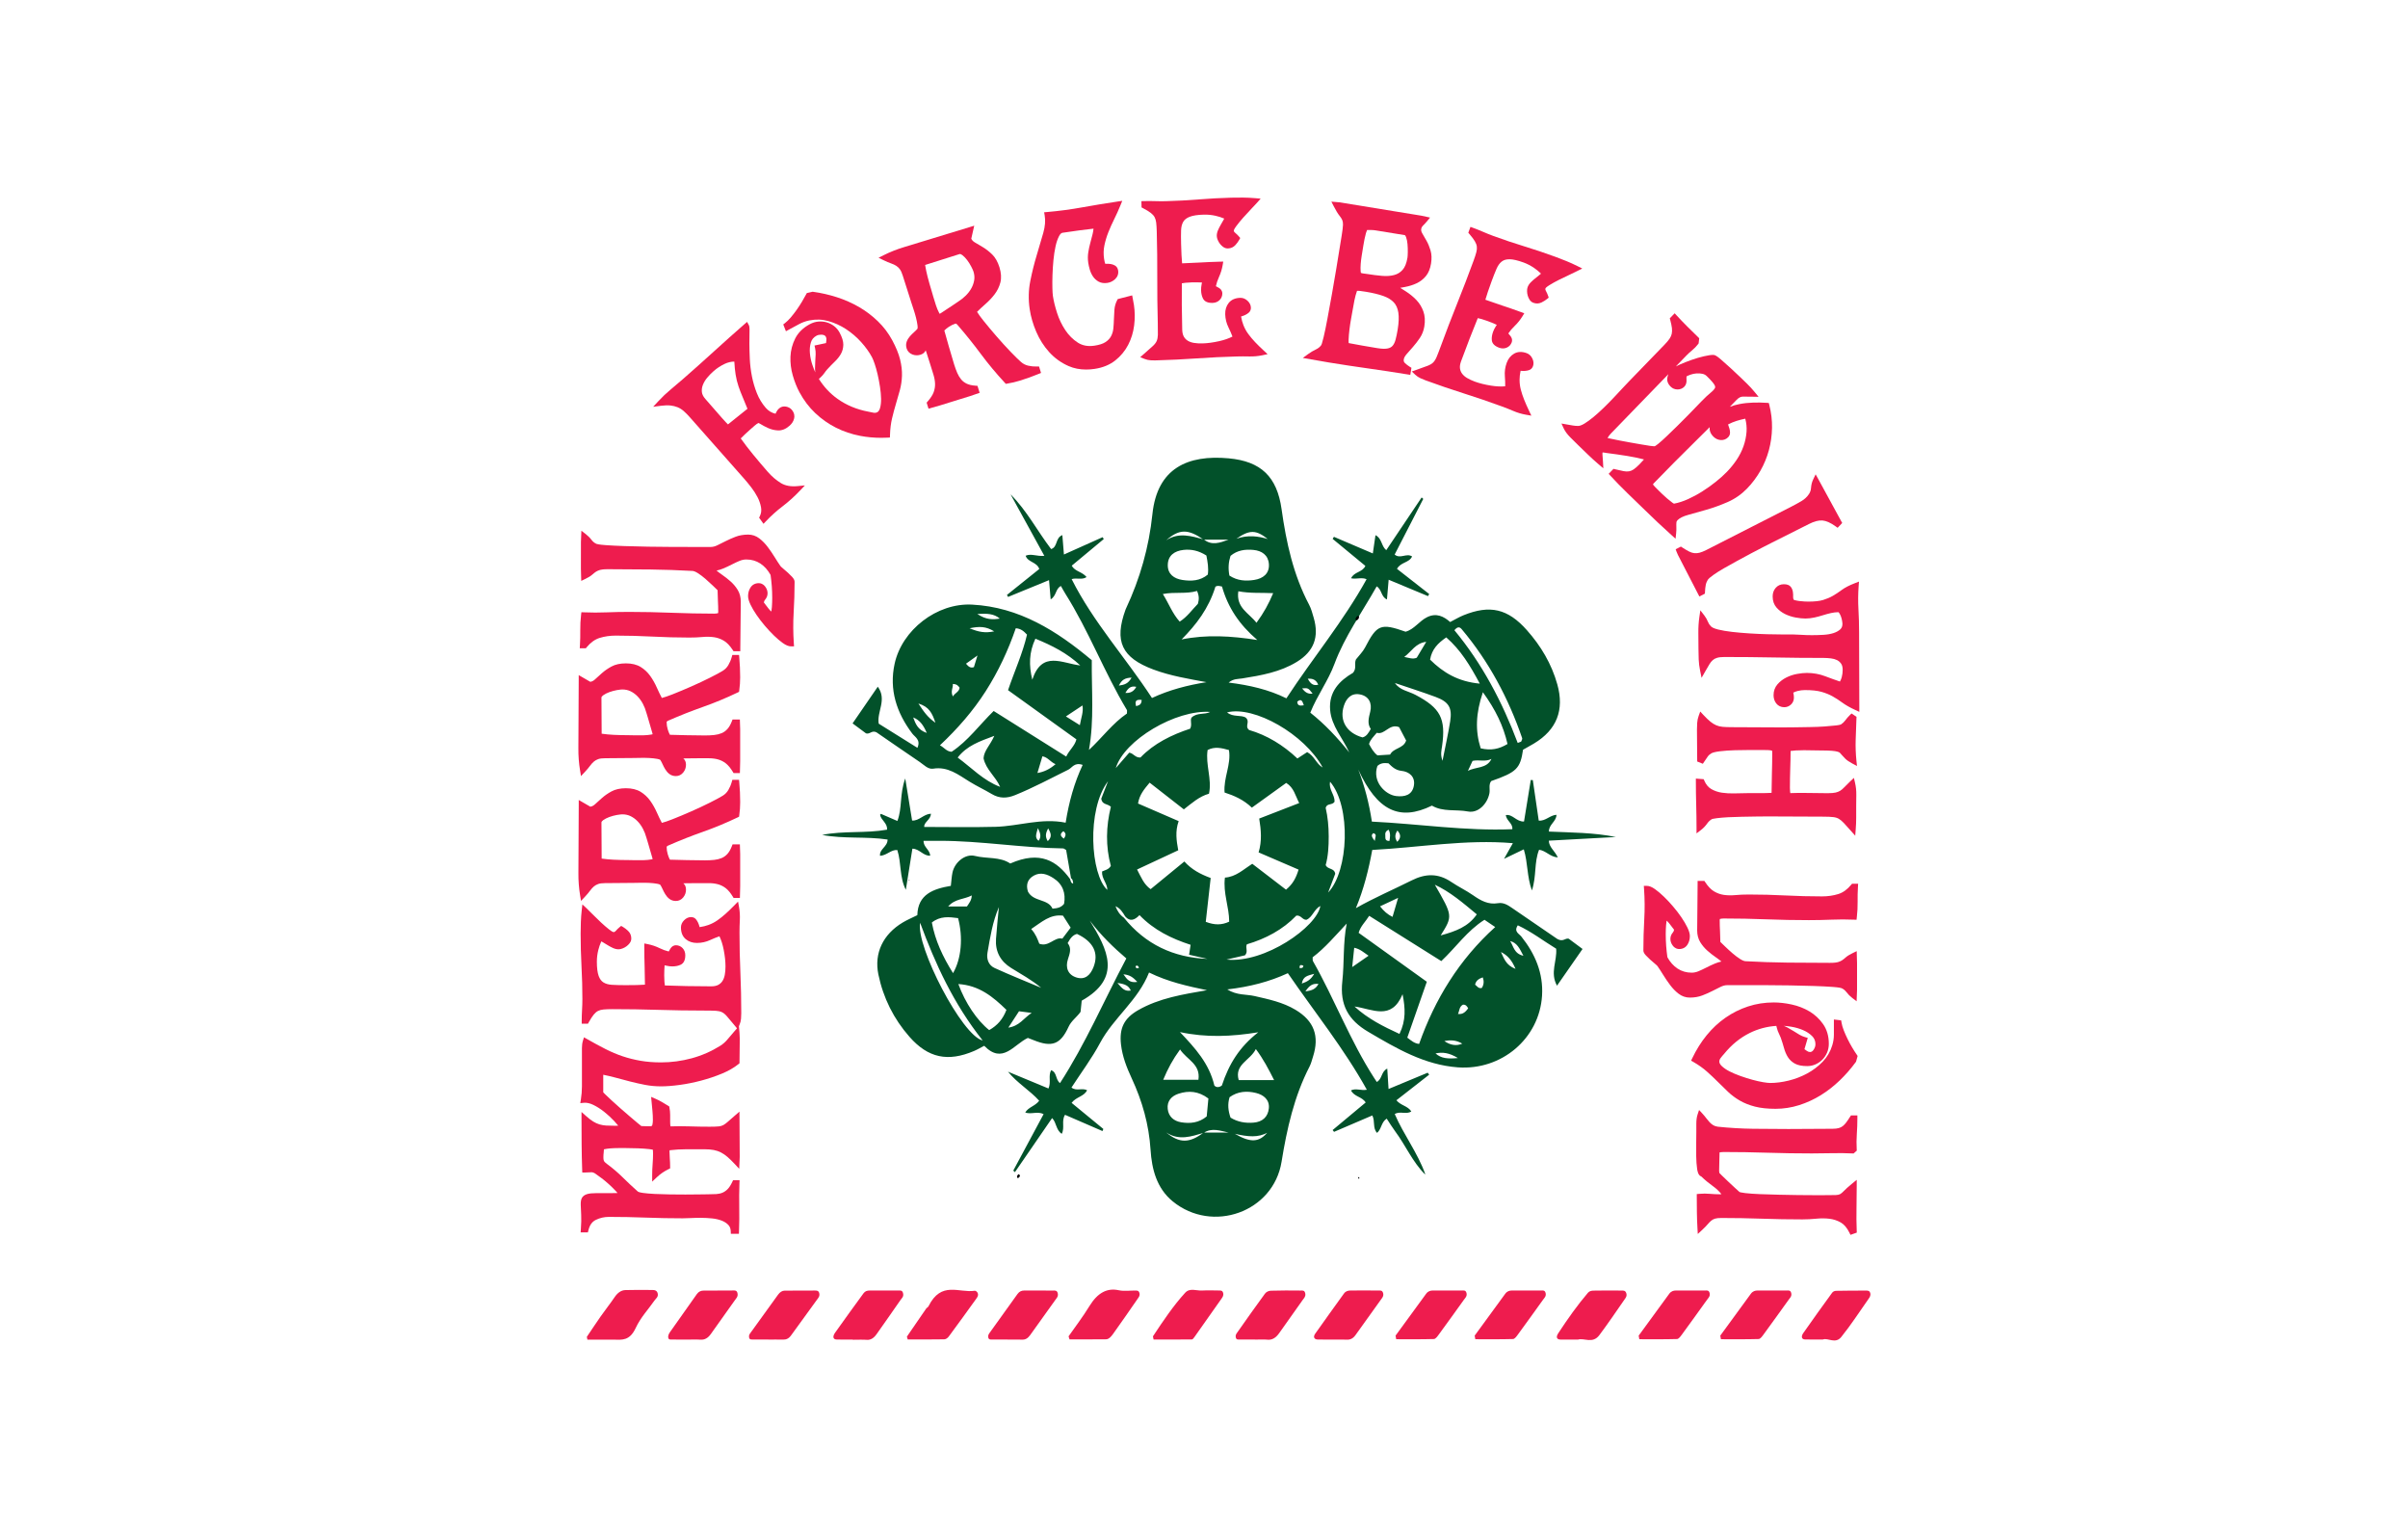 <?xml version="1.0" encoding="UTF-8"?> <svg xmlns="http://www.w3.org/2000/svg" xmlns:xlink="http://www.w3.org/1999/xlink" version="1.1" id="Layer_1" x="0px" y="0px" viewBox="0 0 1700.89 1080" style="enable-background:new 0 0 1700.89 1080;" xml:space="preserve"> <style type="text/css"> .st0{fill:#02512A;} .st1{fill:#EE1C4E;} </style> <path class="st0" d="M756.51,620.18c-1.17-6.79-2.34-13.58-3.45-19.96c-1.09-0.58-1.6-1.09-2.11-1.1c-29.14-0.37-58-5.36-87.16-5.37 c-3.8,0-7.61,0-11.44,0c-0.11,4.56,4.46,6.2,4.69,10.51c-4.89,0.28-7.52-4.87-12.57-4.96c-1.55,9.69-3.09,19.36-4.64,29.04 c-4.59-8.94-3.04-18.91-6.01-28.07c-4.45-0.39-7.4,3.81-12.21,4.08c-0.56-4.84,5.35-6.35,5.34-11.5 c-15.21-2.32-30.84-0.3-46.23-3.26c15.13-3.07,30.69-0.99,45.85-3.71c0.4-4.72-4.33-6.65-4.93-10.54l0.61-0.62 c3.81,1.65,7.62,3.29,11.61,5.02c3.54-9.13,1.47-18.87,5.56-30.02c1.85,11.35,3.34,20.52,4.84,29.73c5.09,0.27,7.98-4.53,13.28-4.85 c-0.01,4.23-5.16,6.05-4.69,9.36c16.89,0,33.67,0.34,50.43-0.1c16.32-0.43,32.2-6.38,49.44-2.91c2.35-14.77,6.07-28.12,12.02-40.8 c-5.85-2.07-7.4,2.02-10.18,3.39c-12.44,6.16-24.67,12.71-37.56,17.95c-5.71,2.32-10.98,2.48-16.39-0.73 c-5.19-3.08-10.69-5.64-15.82-8.81c-7.92-4.89-15.24-10.8-25.64-9.14c-3.66,0.58-6.56-2.74-9.53-4.74 c-10.5-7.11-20.92-14.34-30.5-20.92c-3.31-1.68-4.6,1.55-7.4,0.74c-2.63-1.95-5.73-4.25-9.5-7.05c5.83-8.49,11.4-16.59,17.81-25.92 c6.69,9.26-0.8,17.6,0.65,26.11c8.89,5.55,17.94,11.2,27.33,17.06c2.56-5.67-1.76-7.59-3.65-10.1c-11.12-14.73-16.42-31-12.45-49.26 c5.19-23.83,29.8-43.09,54.76-41.77c33.23,1.75,59.84,18.53,84.51,39.25c-0.22,21.45,1.79,42.11-2,63.37 c9.29-8.58,16.77-18.89,26.82-25.7c0-1.36,0.23-2.09-0.03-2.52c-15.98-26.62-26.92-55.9-43.52-82.19c-1.08-1.71-2.02-3.51-3.08-5.36 c-3.96,2.01-2.98,6.86-7.23,9.44c-0.39-4.6-0.72-8.54-1.15-13.58c-9.94,4.08-19.44,7.97-28.95,11.87c-0.26-0.48-0.52-0.95-0.78-1.43 c7.63-6.12,15.27-12.24,22.82-18.3c-1.69-5.06-8.08-4.63-9.63-9.37c3.99-1.75,7.82,0.6,13.21,0.07 c-8.22-14.96-16.04-29.19-23.86-43.42c11.52,11.48,18.9,25.88,28.65,38.65c4.84-1.51,2.8-7.89,7.93-9.86 c0.37,4.54,0.72,8.77,1.12,13.7c9.47-4.24,18.4-8.23,27.32-12.23c0.27,0.44,0.55,0.87,0.82,1.31c-7.52,6.25-15.03,12.5-22.63,18.82 c2.33,4.18,7.36,4.18,10.48,8.03c-3.27,2.22-7,0.33-10.54,1.45c15.21,30.28,38.03,55.29,56.74,83.95 c12.11-5.69,25.09-9.04,38.51-11.18c-12.75-2.37-25.41-4.41-37.52-8.94c-22.36-8.35-27.8-19.9-19.68-42.26 c0.1-0.28,0.23-0.56,0.36-0.83c9.9-21.17,16.19-43.17,18.64-66.62c3.4-32.62,25.11-42.05,53.83-39.42 c22.92,2.1,34.19,13,37.41,35.92c3.29,23.47,8.26,46.27,19.42,67.41c1.53,2.9,2.38,6.19,3.3,9.37c3.91,13.5,0.06,23.66-11.89,31 c-11.85,7.28-25.26,9.59-38.69,11.74c-2.93,0.47-6.06,0.08-9.53,2.91c14.7,1.84,28.27,4.93,40.79,11.13 c18.57-28.43,40.17-54.28,56.64-84.1c-3.37-1.54-6.99,0.12-10.94-0.66c2.06-4.69,8.01-4.1,10.08-8.76 c-7.63-6.29-15.37-12.68-23.11-19.07c0.3-0.49,0.61-0.97,0.91-1.46c9,3.84,18,7.69,27.47,11.73c0.67-4.62,1.23-8.42,1.88-12.89 c4.64,2.25,3.95,7.56,7.61,10.59c8.33-12.41,16.67-24.83,25-37.24c0.38,0.34,0.76,0.68,1.14,1.03 c-6.72,13.07-13.44,26.13-20.21,39.3c3.94,3.34,8.31-1.25,12.31,1.32c-1.98,4.56-8.01,3.92-10.66,8.77 c7.52,5.88,15.14,11.83,22.75,17.78c-0.28,0.49-0.56,0.98-0.84,1.48c-8.98-3.74-17.96-7.47-27.8-11.57 c-0.44,5.1-0.79,9.18-1.2,13.91c-4.23-1.82-3.53-6.95-7.24-9.23c-10.19,18.09-22.64,35.36-29.78,54.6 c-4.54,12.23-12.16,22.22-17.12,34.59c10.14,8,19.15,17.59,27.51,28.08c-4.5-10.09-12.58-18.54-13.5-29.99 c-1.04-12.95,6.65-20.7,16.2-26.27c2.72-3.23,0.64-6.57,2.05-9.44c2.12-2.73,4.82-5.31,6.45-8.45c8.37-16.15,11.02-17.3,28.58-11.1 c6.11-1.62,9.66-7.61,15.36-10.34c6.42-3.08,11.63-0.5,16.13,3.5c3.57-1.82,6.41-3.56,9.46-4.79c18.65-7.53,31.28-4.63,44.71,10.5 c9.94,11.19,17.46,23.79,21.54,38.36c5.04,18.03-0.35,32.02-16.47,41.7c-2.58,1.55-5.23,2.97-7.75,4.4 c-1.97,13.34-4.57,15.9-22.5,22.15c-1.99,2.58-0.69,5.76-1.26,8.65c-1.49,7.55-8.01,14.19-15.12,12.82 c-8.54-1.64-17.66,0.49-25.48-4.14c-22.93,11.2-38.64,3.62-52.03-25.47c4.51,11.74,7.64,23.82,9.61,36.76 c33.25,1.6,65.96,6.73,99.2,5.36c0.47-4.17-4.09-5.85-4.61-9.96c4.89-0.83,7.38,4.74,12.88,4.54c1.56-9.62,3.17-19.48,4.77-29.33 c0.48,0.02,0.96,0.04,1.44,0.06c1.38,9.47,2.77,18.93,4.18,28.62c4.77,0.47,7.93-3.83,12.54-4.11c-0.15,4.87-5.44,6.79-5.35,11.85 c15.84,0.72,31.66,0.65,47.31,3.84c-15.63,0.85-31.26,1.7-47.38,2.58c0.12,4.58,4.12,7.06,6.38,11.84 c-5.54-0.36-8.33-4.77-13.25-5.42c-3.59,8.82-1.73,18.75-5.07,28.74c-3.57-9.76-2.79-19.46-5.73-29.03 c-4.15,1.99-8.1,3.89-13.97,6.71c2.59-4.58,4.23-7.5,6.25-11.07c-33.32-2.84-65.77,3.01-99.33,4.78 c-2.51,13.77-5.95,27.59-11.55,41.1c13.04-7.39,26.43-13.08,39.41-19.6c9.86-4.95,18.81-5.1,28,1.13 c4.99,3.38,10.52,5.98,15.45,9.43c5.35,3.74,10.69,6.71,17.52,5.54c3.89-0.66,6.96,1.34,10,3.43c11.19,7.71,22.42,15.36,31.92,21.85 c4.17,2.32,5.5-0.85,8.04-0.2c2.85,2.12,5.98,4.44,9.75,7.25c-5.86,8.42-11.47,16.49-18.04,25.92c-5.12-9.29,0.19-17.47-0.59-26.12 c-8.85-5.4-17.32-11.95-27.09-16.51c-3.03,4.44,0.86,5.89,2.49,7.93c9.77,12.22,15.61,25.94,14.63,41.73 c-1.88,30.28-28.56,52.9-59.48,50.64c-23.69-1.74-43.41-13.39-63.3-25.09c-14.15-8.33-20.12-19.08-18.3-35.64 c1.47-13.38,0.39-27.04,3.1-40.8c-7.94,8.43-15.32,17.22-24.06,23.81c0.09,1.5-0.06,2.19,0.2,2.65c15.32,27,26.3,56.27,43.18,82.45 c0.63,0.97,1.27,1.93,1.94,2.94c3.93-2.07,2.97-7.33,7.39-9.43c0.3,4.74,0.58,9.1,0.91,14.39c9.59-3.99,18.63-7.74,27.66-11.5 c0.34,0.47,0.69,0.93,1.03,1.4c-7.72,6.02-15.43,12.05-23.14,18.06c3.09,3.77,8.04,3.96,10.53,7.89c-3.66,2.4-7.83-0.47-11.71,1.84 c6.26,14.56,16.16,27.33,21.52,42.35l-0.21,0.18c-8.81-8.82-13.62-20.4-20.95-30.25c-2.13-2.86-3.98-5.94-6.04-9.05 c-3.97,2.59-3.55,7.29-6.8,10.08c-3.27-3.44-1.25-8.17-3.35-12.32c-8.98,3.85-18,7.72-27.03,11.59c-0.33-0.43-0.67-0.85-1-1.28 c7.79-6.5,15.58-13,23.34-19.47c-2.64-4.22-8.02-3.93-10.39-8.53c3.52-1.71,7.05,0.32,11.21-0.46 c-16.17-29.13-36.8-54.65-55.79-82.31c-13,6.03-26.91,9.62-42.8,11.47c6.86,4.29,13.33,3.32,19.19,4.66 c10.03,2.29,20.07,4.38,29,9.73c13.16,7.87,17.06,18.55,12.35,33.17c-0.74,2.29-1.29,4.7-2.39,6.82 c-10.91,21.19-16.01,43.92-19.8,67.33c-5.76,35.53-48.8,50.86-76.87,27.97c-11.38-9.28-14.79-22.83-15.67-36.46 c-1.15-17.83-5.85-34.38-13.3-50.41c-3.56-7.66-6.64-15.51-7.59-24.04c-1.27-11.32,2.16-18.4,12.08-24.09 c15-8.61,31.73-11.19,48.65-14.13c-13.73-2.88-27.34-5.85-40.91-12.49c-7.77,19.73-25.04,31.87-34.61,49.77 c-5.8,10.86-13.27,20.82-20.18,31.47c3.53,2.75,7.41,0.07,11.03,1.88c-2.21,4.55-7.63,4.59-10.94,8.93 c7.37,6.06,14.89,12.24,22.42,18.43c-0.2,0.5-0.4,1-0.6,1.49c-8.72-3.78-17.43-7.56-26.46-11.48c-2.72,4.18,0,9.04-2.32,13.42 c-4.19-2.77-3.62-7.92-6.81-11.12c-8.94,12.99-17.6,25.58-26.26,38.18c-0.39-0.36-0.78-0.73-1.17-1.09 c7.11-13.23,14.21-26.46,21.42-39.88c-4.37-2.23-8.63,0.38-12.98-1.13c2.26-3.9,7.05-4.5,9.86-8.33 c-6.65-7.36-15.5-12.46-22.04-20.51c9.56,3.96,19.11,7.93,28.61,11.87c2.01-4.45-0.3-8.89,1.86-12.93c4.3,1.53,2.91,6.51,6.27,9.12 c17.95-27.64,30.93-58,46.86-88.03c-8.91-7.59-17.95-16.27-25.83-26.75c12.69,20.55,22.89,40.55-5.69,56.57 c-0.28,2.66-0.55,5.32-0.81,7.9c-2.65,3.77-6.51,6.24-8.5,10.59c-5.7,12.47-11.79,14.61-24.58,9.42c-1.36-0.55-2.75-1.06-4.15-1.6 c-9.87,4.55-17.78,18.98-30.82,5.55c-2.42,1.25-4.73,2.63-7.18,3.67c-18.5,7.87-32.44,4.97-45.61-10 c-11.18-12.7-18.55-27.5-21.98-44.07c-3.1-15.04,3.32-28.38,17.26-36.69c3.1-1.85,6.45-3.26,10.27-5.16 c0.34-14.7,11.26-18.59,23.66-20.69c0.41-3.44,0.55-6.46,1.15-9.37c1.51-7.24,8.93-13.51,15.89-11.76 c8.44,2.12,17.62,0.4,24.92,5.35c21.09-9.26,32.88-1.92,42.28,10.99c0.44,1.33,0.45,2.99,2.39,3.2c-0.42-0.33,0.94,1.28-0.19,0.18 C757.81,622.71,758.03,621.11,756.51,620.18z M1029.96,716.02c3.42,0.47,5.33-1.61,7.08-3.96c-0.84-1.57-1.74-2.7-3.64-2.61 c-2.7,1.37-2.54,4.37-3.54,6.73l0.02,0.36L1029.96,716.02z M895.99,380.79c0.2,0.15,0.4,0.31,0.6,0.46 c-0.25-0.11-0.49-0.22-0.74-0.32c-8.56-6.85-13.02-7.05-22.5-0.51C881.47,377.62,888.76,378.55,895.99,380.79z M895.56,799.66 c-6.86,3.9-14.17,3.08-23.32,1c11.39,6.56,17.22,5.96,23.17-1.13c0.32-0.03,0.65-0.06,0.97-0.09 C896.11,799.51,895.84,799.58,895.56,799.66z M850.37,380.95c5.56,4.54,11.46,2.3,17.34,0.16c-5.83,0-11.67,0-17.5,0 c-10.95-7.65-17.23-7.69-26.42,0.38C832.64,375.71,841.51,378.54,850.37,380.95z M850.35,799.93c-8.82,2.6-17.63,5.75-26.63-0.26 c9.42,7.83,16.5,7.64,26.47,0.1c5.87,0,11.73,0,17.6,0C861.91,798.49,855.94,796.22,850.35,799.93z M732.6,545.89 c4.66-0.73,8.72-2.61,12.99-6.25c-3.8-1.64-5.4-4.89-9.29-5.57c-1.2,4.02-2.39,7.98-3.57,11.95L732.6,545.89z M985.16,482.27 l-0.32-0.04l0.48,0.1c3.43,5.11,9.5,5.72,14.38,8.29c17.71,9.33,21.7,16.69,18.9,36.29c-0.42,2.95-1.32,5.88,0.31,10.35 c2.02-10.23,4-18.99,5.41-27.83c1.54-9.64-0.94-13.8-10.26-17.27C1004.52,488.63,994.8,485.55,985.16,482.27z M705.51,640.7 c-4.41,10.26-6.12,21.21-8.01,32.08c-0.78,4.49,0.78,8.84,5,10.77c10.84,4.96,21.94,9.38,32.93,14.01c-6.69-5.57-14.05-9.6-21.18-14 c-7.54-4.66-11.34-11.58-10.73-20.53c0.51-7.51,1.36-14.99,2.05-22.48l0.07-0.31L705.51,640.7z M794.81,647.19 c-1.75-2.89-3.49-5.78-6.89-7.26c1.23,3.27,3.02,6.1,5.96,8.12c15.14,18.79,34.98,28.15,58.96,29.08 c-4.28-0.98-8.56-1.95-12.92-2.94c0.39-2.58,0.7-4.6,1.06-7c-13.5-4.38-25.89-10.38-36.09-20.97 C801.54,649.7,798.21,651.07,794.81,647.19z M855.16,620.01c-1.21,10.76-2.34,20.84-3.47,30.96c6.08,2.32,11.19,2.42,16.55-0.12 c0-10.42-4.43-20.19-3.01-31.12c7.83-0.53,13.1-5.82,19.31-9.76c8.11,6.22,15.94,12.23,23.83,18.28c5.02-4.06,7.23-8.72,8.88-14.16 c-9.54-4.11-18.63-8.01-28.23-12.15c2.45-8.11,1.74-15.85,0.43-23.9c9.5-3.68,18.66-7.23,28.24-10.95 c-2.79-5.35-3.74-10.88-9.18-14.22c-8.19,5.89-16.17,11.63-24.26,17.46c-5.93-5.68-12.53-8.48-19.27-10.68 c-0.87-10.45,4.8-19.76,3.09-29.98c-5.31-1.52-10.17-2.61-15.08-0.02c-1.59,10.47,3.21,20.49,0.98,30.84 c-7.03,1.99-12.15,6.72-17.77,11.06c-8.05-6.28-15.83-12.36-24.16-18.86c-3.84,4.61-7.24,8.58-8.2,14.73 c9.61,4.16,19.13,8.29,28.7,12.43c-2.58,7.32-1.52,13.85-0.3,20.6c-9.75,4.55-19.2,8.96-29.08,13.57 c2.89,5.42,4.73,10.46,9.59,13.87c8.05-6.6,15.69-12.87,23.82-19.53C841.68,614.01,847.71,617.25,855.16,620.01z M1002.39,737.19 c11.16-31.6,28.3-59.6,53.74-82.54c-3.1-2.1-5.29-3.59-7.57-5.13c-12.19,7.7-20.12,19.41-30.49,29.17 c-16.99-10.66-33.74-21.17-50.94-31.97c-2.76,4.41-6.04,7.14-7.46,12c16.03,11.51,32.14,23.06,48.16,34.56 c-4.8,13.74-9.33,26.7-13.79,39.46C996.96,734.92,998.94,736.81,1002.39,737.19z M712.03,487.37c4.61-13.56,10.38-26.12,13.4-39.22 c-2.39-2.57-4.41-4.22-7.93-4.5c-5.37,15.6-12.35,30.53-21.27,44.48c-8.93,13.96-19.76,26.37-32.3,38.17 c3.09,1.63,4.71,4.44,8.25,4.57c11.57-7.64,19.71-19.08,29.7-28.79c17.25,10.83,33.98,21.34,51.24,32.18 c2.26-4.8,5.95-7.3,7.21-12.14C744.3,510.6,728.23,499.03,712.03,487.37z M863.07,766.53c5.03-15.25,12.4-27.18,25.71-37.57 c-19.03,3.08-36.62,3.85-55.31-0.13c10.74,11.34,20.65,22.14,24.3,37.75C859.26,768.19,861.39,767.84,863.07,766.53z M834.64,451.55 c17.46-3.55,35.04-2.49,53.46,0.39c-12.83-10.99-20.72-22.93-24.95-37.76c-1-0.14-2.19-0.58-3.29-0.4 c-1.08,0.18-2.06,0.98-1.37,0.62C853.61,429.9,845.12,440.88,834.64,451.55z M942.69,566.13c-1.65,2.7-5.3,0.85-6.31,4.3 c1.49,6.38,2.14,13.25,2.15,20.18c0.01,6.92-0.33,13.8-2.13,20.24c1.31,3.32,6.15,1.91,6.73,6.19c-1.57,4.15-3.29,8.7-5.01,13.25 c14.56-15.33,16.29-60.8,1.39-78.26C938.35,557.43,942.84,561.14,942.69,566.13z M854.83,502.74 c-24.26-1.74-60.75,19.89-66.69,39.66c3.68-4.23,6.75-7.75,9.51-10.92c3.25,0.6,4.18,3.72,7.94,3.42 c9.43-9.88,22.05-16.04,35.07-20.32c1.65-3.11-0.37-6.08,1.09-7.96C845.83,502.97,850.8,504.88,854.83,502.74z M934.28,541.99 c-12.73-23.52-48.48-43.82-67.54-38.93c4.18,3.58,10.01,1.55,13.28,3.76c3.24,3.01-1.09,5.98,2.29,8.67 c12.53,3.65,24.03,10.6,34.1,20.13c2.69-1.75,4.87-3.17,6.91-4.5C928.39,533.78,929.72,539.42,934.28,541.99z M866.35,677.62 c27.07,2.77,63.96-23.23,66.28-37.87c-4.48,2.33-5.53,8.01-9.87,9.78c-2.92,0.05-3.79-3.45-7.11-2.95 c-9.55,9.94-21.69,16.35-34.92,20.25c-1.24,2.57,1.12,5.14-1.34,7.77C875.43,675.52,870.89,676.57,866.35,677.62z M1047.44,488.82 c-5.07,14.9-5.48,27.28-1.56,39.63c7.32,1.69,12.94,0.55,18.95-3.07C1061.91,512.57,1056.44,501.26,1047.44,488.82z M1045.25,482.75 c-6.93-12.95-13.49-23.76-23.69-32.65c-5.98,4.14-10.18,8.4-11.42,15.71C1019.42,474.99,1029.97,481.35,1045.25,482.75z M698.72,727.42c5.86-3.33,9.65-7.71,12.17-14.29c-9.5-9.25-19.28-17.31-33.96-18.23C681.77,708.19,690.19,720.7,698.72,727.42z M782.65,551.68c-15.34,20.26-12.28,66.16-0.49,76.74c0.03-4.64-4.09-7.98-3.72-13.01c2-0.96,4.6-1.26,6.2-3.94 c-3.75-13.76-3.43-28,0.03-41.77c-2.41-2.26-6.23-1.33-6.8-5.69C779.31,560.31,780.98,555.99,782.65,551.68z M676.74,648.34 c-6.5-0.86-12.59-1.57-18.53,3.11c2.41,12.82,7.66,24.07,14.97,35.75C679.14,676.89,680.33,661.78,676.74,648.34z M869.19,789.23 c5.01,3.09,10.51,4.01,16.31,3.53c6.25-0.52,10.16-4.06,10.75-10.12c0.6-6.09-3.78-9.49-8.95-10.79c-6.48-1.64-13.04-1.23-18.8,2.97 C866.99,779.81,867.52,784.43,869.19,789.23z M868.38,406.44c5.66,3.73,11.61,4.01,17.55,3.09c6.22-0.97,10.87-4.48,10.35-11.32 c-0.48-6.18-4.95-9.33-10.96-9.88c-5.77-0.53-11.34,0.16-16.14,4.19C867.81,396.78,867.39,401.16,868.38,406.44z M853.55,775.72 c-7-5.27-13.97-5.7-21.09-3.38c-4.93,1.61-8.26,5.15-7.64,10.77c0.61,5.46,4.37,8.55,9.46,9.4c6.3,1.04,12.51,0.47,18.08-4.13 C852.73,784.42,853.12,780.31,853.55,775.72z M852.13,392.28c-5.44-3.45-10.67-4.57-16.18-3.95c-6.33,0.71-11.01,3.89-11.09,10.7 c-0.08,6.44,4.5,9.63,10.31,10.52c6.29,0.96,12.57,0.71,17.97-3.8C853.8,401.27,853.03,396.9,852.13,392.28z M968.24,514.77 c-2.61-3.78-1.44-7.83-0.36-12.28c1.43-5.9-0.96-11.01-7.46-12.15c-5.99-1.05-9.52,2.87-11.2,8.16c-3.29,10.39,2,19.14,13.21,22.23 C965.29,519.99,966.59,517.61,968.24,514.77z M754.14,665.98c2.91,3.61,1.52,7.3,0.18,11.44c-1.9,5.84-0.02,11.1,6.32,12.93 c6.04,1.74,9.63-2.07,11.71-7.3c3.99-10.03-0.06-18.13-11.63-23.55C757.88,660.27,756.16,662.28,754.14,665.98z M649.92,651.64 c-3.03,16.68,29.69,79.91,44.17,83.09C673.45,708.68,660.69,680.72,649.92,651.64z M751.62,638.23c1.27-7.48-0.85-13.91-7.71-18.23 c-4.14-2.61-8.73-4.36-13.56-1.74c-4.66,2.53-5.74,6.59-4.27,11.32c3.89,7.46,14.13,4.92,17.37,12.09 C746.88,641.37,749.5,640.93,751.62,638.23z M1072.03,524.63c0.81-0.3,1.61-0.61,2.42-0.91c0.27-0.83,0.96-1.8,0.73-2.45 c-9.67-28.15-23.44-54.05-42.67-76.91c-1.39-1.65-2.86-2.13-5.2,0.67C1046.89,468.61,1061.13,495.67,1072.03,524.63z M972.93,540.88 c-3.84,11.13,5.63,20.36,13.22,21.26c5.98,0.71,11.36-0.62,12.54-7.33c1.1-6.23-3.2-9.89-8.75-10.46c-4.41-0.46-6.84-3.09-9.2-5.34 C977.66,538.68,975.29,538.76,972.93,540.88z M763.07,469.91c-9.28-8.69-20.06-14.15-31.72-18.89c-4.57,9.85-4.63,18.66-2.2,28.97 C736.01,459.09,750.37,468.52,763.07,469.91z M1017.63,660.56c10.63-2.94,19.39-6.03,25.51-14.87c-9.7-8.03-18.71-15.87-29.64-20.93 C1026.21,646.82,1026.21,646.82,1017.63,660.56z M676.46,534.95c9.92,7.3,18.28,16.34,29.99,20.7c-3.21-7.4-10.06-12.21-11.72-20.18 c0.32-5.42,4.67-9.17,7.61-15.85C691.65,523.62,683.04,526.55,676.46,534.95z M956.76,710.76c9.3,8.57,20.22,14.05,31.77,19.36 c4.69-9.69,4.09-18.28,2.17-28.04C982.79,721.08,969.32,712.44,956.76,710.76z M972.49,517.47c-2.3,2.78-4.59,4.8-5.47,7.94 c1.54,2.84,3.04,5.74,5.96,8.01c2.83-0.18,5.8-0.36,8.92-0.56c2.49-4.85,9.49-4.18,11.33-9.93c-1.68-3.21-3.41-6.51-4.96-9.45 C981.27,510.71,978.15,519.19,972.49,517.47z M728.38,656.04c3.35,3.77,4.46,7.1,5.73,10.38c6.8,2.54,10.69-5.01,16.29-3.61 c2.22-2.94,3.99-5.27,5.86-7.74c-1.93-3.02-3.67-5.75-5.41-8.47C741.67,645.45,735.86,651.11,728.38,656.04z M887.51,439.79 c5.14-6.99,8.65-13.44,11.8-20.93c-8.56-0.4-16.33,0.24-24.62-1.33C872.98,429.26,882.18,432.83,887.51,439.79z M846.5,762.5 c1.65-11.08-8.11-14.08-12.96-21.41c-5.23,7.17-8.67,13.63-11.91,21.41C830.16,762.5,837.83,762.5,846.5,762.5z M899.97,762.74 c-4.08-8.08-7.49-14.64-12.91-21.95c-3.89,8.09-15.32,10.77-12.09,21.95C883.31,762.74,890.79,762.74,899.97,762.74z M845.54,417.31 c-7.78,2.32-15.57,0.48-24.16,2.17c4.27,6.82,6.75,13.8,11.9,19.49c5.41-3.46,8.78-8.47,12.83-12.56 C846.92,423.59,847.17,421,845.54,417.31z M983.61,647.47c1.28-4.37,2.44-8.32,3.95-13.44c-4.97,2.33-8.63,4.06-12.76,5.99 C977.53,643.51,980.11,645.75,983.61,647.47z M762.75,512.08c0.94-5.44,2.67-9.3,1.85-13.92c-3.81,2.52-7.41,4.91-11.7,7.76 C756.09,507.91,758.97,509.71,762.75,512.08z M956.55,669.27c-0.49,4.69-0.92,8.76-1.43,13.65c4.22-2.93,7.72-5.36,11.56-8.02 C963.21,672.58,960.85,670.2,956.55,669.27z M991.9,463.9c3.29,0.64,6.09,1.8,8.83,0.56c2.21-3.7,4.28-7.16,6.7-11.22 C999.91,454.08,996.98,460.16,991.9,463.9z M1036.86,544.37c5.51-3.02,13.34-1.45,16.62-8.44c-4.26,2.22-8.76,0.37-13.34,1.38 C1039.07,539.62,1037.96,542,1036.86,544.37z M712.24,725.66c7.88-1.11,10.83-6.7,16.47-10.39c-3.81-0.49-6.42-0.83-8.93-1.16 C717.33,717.87,715.09,721.3,712.24,725.66z M669.73,640.13c5.21,0,9.3,0,13.26,0c1.56-2.39,3.32-4.36,3.41-7.81 C681.04,635.2,674.65,634.49,669.73,640.13z M1060.18,672.28c2.11,4.28,3.41,9.31,10.32,11.91 C1067.89,678.01,1064.78,674.53,1060.18,672.28z M660.74,510.38c-2.34-6.91-4.46-11.25-12.02-13.58 C652.44,502.42,655,506.39,660.74,510.38z M1013.98,743.89c3.99,3.59,8.67,3.92,15.81,3.27 C1023.6,743.37,1018.96,742.84,1013.98,743.89z M1076.05,674.94c-2.72-5.24-4.49-9.23-9.39-10.39 C1069.09,667.94,1069.26,673.4,1076.05,674.94z M706.23,436.83c-4.08-3.43-8.82-3.72-15.89-3.27 C696.46,437.72,701.27,437.64,706.23,436.83z M1032.87,736.98c-4.13-2.5-8.35-2.74-12.65-1.8 C1024.25,737.89,1028.42,738.91,1032.87,736.98z M684.85,443.66c6.52,2.69,10.89,3.51,17.4,2.18 C696.35,442.27,691.89,442.22,684.85,443.66z M645.02,506.63c1.66,4.35,3.17,8.82,9.61,10.93 C652.21,511.94,649.64,508.43,645.02,506.63z M1046.67,697.66c1.49-2.27,1.66-4.71,0.71-7.48c-2.73,0.92-4.83,2.22-5.44,5.14 C1043.41,696.46,1044.34,698.27,1046.67,697.66z M682.33,468.68c1.83,2.13,3.11,3.25,5.59,2.44c0.63-2.05,1.33-4.33,2.52-8.24 C686.96,465.36,684.9,466.83,682.33,468.68z M673.03,483c0.27,2.86-1.81,5.16,0.05,8.82c1.47-2.55,4.37-3.17,4.74-6.18 C676.86,484.37,676.06,483.09,673.03,483z M794.9,489.3c3.38,0.28,5.89-0.92,7.72-4.29C798.32,484.02,796.54,486.55,794.9,489.3z M922.08,700.06c5.05-0.57,7.33-1.84,9.24-5.25C927.16,694.38,924.93,695.83,922.08,700.06z M789.31,694.14 c3.35,4.02,5.33,6.13,9.43,5.33C797.18,695.98,794.67,694.87,789.31,694.14z M980.86,585.93c-2.63,1.19-2.42,2.82-2.34,4.22 c0.08,1.58-0.45,3.8,2.94,3.68C981.79,591.3,982.41,588.83,980.86,585.93z M740.08,593.98c3.1-2.98,2.44-5.36,0.3-8.99 C738.33,588.64,738.3,591.02,740.08,593.98z M927.16,489.8c-3.11-4.01-3.11-4.01-7.43-3.69 C921.64,488.55,923.63,490.32,927.16,489.8z M923.72,479.32c1.58,2.66,3.27,5.29,7.43,4.21 C929.69,480.06,927.19,478.97,923.72,479.32z M799.29,478.51c-4.58,0.19-6.94,1.45-8.98,5.63 C794.31,483.56,796.88,482.85,799.29,478.51z M928.29,687.67c-4.66,1.34-7.84,1.64-8.75,6.89 C923.29,693.21,925.81,692,928.29,687.67z M793.52,688.01c2.7,3.9,4.52,6.21,9.83,5.38C800.37,690.22,798.23,688.45,793.52,688.01z M987.06,586.5c-1.67,2.47-2.14,4.96-0.14,7.96C989.87,591.62,989.42,589.11,987.06,586.5z M806.41,494.27 c-3.72-0.44-5.04,0.51-3.9,4.41C804.49,497.96,806.3,497.85,806.41,494.27z M733.12,584.77c-1.17,4.24-2.4,6.65,0.48,8.98 C735.56,591.03,735.1,588.74,733.12,584.77z M751.48,592.21c1.57-2.29,1.62-3.76-0.36-5.25 C748.84,588.63,748.49,590.13,751.48,592.21z M920.96,498.05c-1.01-2.72-1.58-5.09-4.63-2.58 C916.43,498.12,917.82,498.6,920.96,498.05z M971.06,593.84c0.29-3,1.77-4.54-0.91-5.5C968.31,589.58,968.75,590.93,971.06,593.84z M920.64,681.96c-1.7-0.75-2.87-0.84-2.63,1.67C919.13,683.57,920.44,683.9,920.64,681.96z M804.54,683.36 c-0.54-1.07-1.04-2.09-2.46-1.02C802.37,684.04,803.29,684.04,804.54,683.36z"></path> <path d="M957.35,437.31c0.42-1.09,0.77-2.25,2.3-2.47c0.77,1.62-0.24,2.49-1.36,3.31C957.97,437.87,957.66,437.59,957.35,437.31z"></path> <path d="M720.51,830.04c-0.29,0.87-0.57,1.76-1.75,1.89c-0.86-1.25-0.17-2.05,0.79-2.79C719.87,829.43,720.19,829.73,720.51,830.04z "></path> <path d="M959.4,831.12c0.32,0.3,0.64,0.59,1,0.92c-1.15,0.72-1.03-0.2-1.17-0.77L959.4,831.12z"></path> <polygon points="642.02,621.98 641.91,621.37 642.52,621.47 "></polygon> <g> <path class="st1" d="M522.35,658.57c0-2.93,0.08-5.91,0.23-8.85c0.16-3.13-0.03-6.24-0.57-9.24l-0.69-3.81l-2.71,2.76 c-2.14,2.18-4.19,4.16-6.11,5.88c-1.89,1.71-3.86,3.27-5.85,4.65c-1.91,1.33-4.03,2.42-6.29,3.24c-1.83,0.67-3.91,1.17-6.19,1.51 c-0.03-0.12-0.06-0.24-0.09-0.36c-0.24-0.95-0.57-1.88-0.98-2.77c-0.43-0.92-0.94-1.74-1.52-2.43c-0.59-0.7-1.67-1.54-3.47-1.54 c-1.79,0-3.44,0.76-4.92,2.26c-1.46,1.49-2.2,3.19-2.2,5.05c0,3.58,1.12,6.35,3.34,8.24c2.12,1.8,4.8,2.71,7.96,2.71 c3.28,0,6.46-0.7,9.44-2.09c2.12-0.98,4.29-1.86,6.45-2.61c1.29,2.71,2.29,5.89,2.99,9.47c0.85,4.32,1.28,8.29,1.28,11.8 c0,2.2-0.17,4.22-0.51,6.01c-0.31,1.67-0.87,3.12-1.65,4.33c-0.75,1.16-1.73,2.05-2.98,2.72c-1.25,0.67-2.92,1.01-4.95,1.01 c-5.78,0-11.55-0.06-17.17-0.17c-5.14-0.1-10.37-0.25-15.56-0.44c-0.14-0.92-0.25-1.81-0.31-2.68c-0.1-1.41-0.15-2.87-0.15-4.33 c0-2.39,0.09-4.82,0.27-7.23c0.47,0.1,0.93,0.2,1.39,0.31c1.33,0.31,2.71,0.47,4.09,0.47c2.26,0,4.24-0.41,5.91-1.21 c2.14-1.03,3.22-3.28,3.22-6.68c0-1.97-0.62-3.64-1.85-4.97c-1.25-1.36-2.91-2.08-4.8-2.08c-1.17,0-2.84,0.5-4.15,2.86 c-0.32,0.59-0.63,1.1-0.91,1.54c-2.16-0.52-4.28-1.29-6.3-2.29c-2.73-1.34-5.6-2.32-8.55-2.9l-2.39-0.47v2.44 c0,4.77,0.08,9.59,0.23,14.32c0.13,4.08,0.21,8.22,0.23,12.34c-1.93,0.14-3.87,0.23-5.79,0.27c-2.5,0.06-5.14,0.08-7.86,0.08 c-3.66,0-6.91-0.08-9.65-0.25c-2.44-0.14-4.46-0.72-6.03-1.7c-1.48-0.93-2.59-2.42-3.37-4.57c-0.85-2.32-1.27-5.74-1.27-10.15 c0-2.7,0.34-5.46,1.02-8.17c0.53-2.11,1.24-4.15,2.13-6.07c0.38,0.19,0.77,0.41,1.16,0.64c1.09,0.67,2.23,1.36,3.42,2.08 c1.24,0.75,2.45,1.4,3.61,1.93c1.34,0.62,2.69,0.93,4.01,0.93c0.89,0,1.84-0.21,2.91-0.64c0.98-0.39,1.89-0.89,2.69-1.49 c0.82-0.6,1.55-1.32,2.17-2.12c0.8-1.02,1.2-2.16,1.2-3.39c0-2.1-0.75-3.89-2.24-5.33c-1.2-1.16-2.45-2.12-3.72-2.86l-1.19-0.69 l-1.07,0.86c-0.91,0.73-1.85,1.64-2.81,2.72c-0.64,0.72-1.15,0.81-1.51,0.81c-0.03,0-0.81-0.07-3.04-1.81 c-1.85-1.45-3.84-3.17-5.91-5.1c-2.1-1.97-4.11-3.93-5.99-5.83c-1.97-2-3.34-3.34-4.16-4.12l-2.91-2.72l-0.44,3.96 c-0.31,2.79-0.52,5.63-0.63,8.44c-0.1,2.82-0.16,5.63-0.16,8.36c0,7.62,0.21,15.4,0.62,23.14c0.41,7.62,0.62,15.33,0.62,22.92 c0,2.5-0.08,5.05-0.23,7.6c-0.16,2.63-0.24,5.26-0.24,7.83v2h4.42l0.57-1.03c1.28-2.31,2.46-4.13,3.51-5.41 c0.96-1.17,1.97-2.03,3.01-2.56c1.06-0.54,2.36-0.89,3.85-1.03c1.69-0.16,3.81-0.24,6.32-0.24c10.77,0,21.65,0.17,32.33,0.5 c10.72,0.33,21.64,0.5,32.46,0.5c3.54,0,6.31,0.05,8.26,0.16c1.7,0.1,3.14,0.42,4.29,0.97c1.14,0.54,2.3,1.49,3.46,2.82 c1.34,1.55,3.21,3.76,5.55,6.59l1.66,2.01l-1.78,2.03c-1.67,1.9-3.33,3.84-4.92,5.76c-1.46,1.77-3.16,3.27-5.03,4.47 c-6.31,3.96-13.12,6.95-20.23,8.88c-7.13,1.93-14.41,2.91-21.64,2.91c-5.24,0-10.11-0.38-14.46-1.13 c-4.37-0.75-8.63-1.81-12.65-3.16c-4.02-1.34-8.1-3.06-12.13-5.11c-4.08-2.07-8.48-4.45-13.09-7.08l-2.16-1.23l-0.74,2.38 c-0.47,1.52-0.71,3.28-0.71,5.24v27.02c0,3.09-0.25,6.22-0.75,9.29l-0.41,2.55l2.57-0.24c2-0.19,4.23,0.31,6.62,1.47 c2.58,1.25,5.17,2.9,7.69,4.9c2.55,2.03,4.93,4.22,7.07,6.51c1.07,1.14,2.02,2.24,2.85,3.28l-2.39,0.06 c-2.33,0-4.41-0.05-6.16-0.16c-1.64-0.1-3.23-0.38-4.74-0.83c-1.47-0.44-2.96-1.12-4.4-2.02c-1.5-0.93-3.15-2.2-4.92-3.77 l-3.33-2.97v4.46c0,5.94,0.03,12.05,0.08,18.17c0.05,6.04,0.18,12.16,0.39,18.2l0.07,1.93h1.93c1.51,0,2.95-0.06,4.28-0.17 c0.85-0.08,1.8,0.21,2.85,0.85c1.4,0.96,2.97,2.1,4.69,3.4c1.69,1.28,3.39,2.69,5.05,4.19c1.67,1.51,3.24,3.06,4.69,4.61 c0.5,0.54,0.98,1.06,1.42,1.58c-0.2,0.01-0.39,0.02-0.59,0.03c-1.36,0.05-2.79,0.08-4.26,0.08h-10.23c-2.8,0-4.89,0.22-6.39,0.67 c-1.83,0.55-3.1,1.51-3.77,2.85c-0.57,1.14-0.81,2.72-0.75,4.84c0.06,1.85,0.16,4.18,0.31,6.93c0.15,2.72,0.07,6.18-0.23,10.27 l-0.16,2.15h5.12l0.38-1.52c0.89-3.63,2.6-6.02,5.22-7.3c2.86-1.4,5.98-2.12,9.27-2.12c8.73,0,17.47,0.17,25.96,0.5 c8.57,0.33,17.36,0.5,26.12,0.5c1.49,0,3.4-0.06,5.68-0.17c4.52-0.22,9.79-0.3,15.04,0.24c2.5,0.26,4.78,0.78,6.78,1.54 c1.89,0.72,3.47,1.73,4.7,3c1.11,1.14,1.68,2.58,1.76,4.41l0.08,1.91h5.7l0.07-1.93c0.21-5.63,0.26-11.35,0.16-17.02 c-0.1-5.59-0.05-11.24,0.15-16.8l0.08-2.07h-4.59l-0.54,1.15c-1.03,2.21-2.13,3.93-3.26,5.09c-1.1,1.13-2.32,1.98-3.62,2.54 c-1.33,0.57-2.83,0.91-4.45,1c-1.8,0.11-3.85,0.16-6.08,0.16c-1.35,0-3.43,0.03-6.24,0.08c-2.71,0.06-5.81,0.08-9.49,0.08 c-3.67,0-7.36-0.03-10.98-0.08c-3.71-0.05-7.29-0.17-10.62-0.33c-3.29-0.16-6.12-0.41-8.43-0.73c-2.87-0.4-3.51-0.93-3.6-1.01 c-3.57-3.16-7.11-6.48-10.54-9.87c-3.52-3.48-7.32-6.72-11.33-9.66c-1.23-0.88-1.75-1.53-1.97-1.92c-0.17-0.29-0.44-1.04-0.44-2.75 c0-1.12,0.07-2.23,0.21-3.3c0.1-0.75,0.15-1.5,0.16-2.27c1.43-0.31,2.84-0.53,4.23-0.64c1.95-0.16,3.96-0.24,5.96-0.24h5.5 c2.64,0,5.48,0.06,8.45,0.17c2.87,0.11,5.53,0.3,7.91,0.57c1.31,0.15,2.09,0.32,2.54,0.45l0.11,2.62c0,2.5-0.1,5.01-0.3,7.46 c-0.21,2.59-0.32,5.21-0.32,7.79v4.63l3.37-3.17c2.42-2.28,5.17-4.17,8.18-5.62l1.13-0.55v-1.25c0-1.93-0.08-3.93-0.24-5.96 c-0.14-1.76-0.21-3.5-0.22-5.17l0.23-0.45c3.81-0.45,7.7-0.68,11.57-0.68h13.02c2.44,0,4.63,0.18,6.52,0.54 c1.82,0.35,3.52,0.93,5.04,1.72c1.57,0.81,3.11,1.87,4.58,3.14c1.54,1.33,3.23,2.98,5.04,4.91l3.25,3.47l0.37-8.28l-0.18-32.08 l-3.29,2.85c-2.18,1.88-3.86,3.35-5.05,4.41c-1.07,0.95-2.1,1.7-3.06,2.24c-0.84,0.47-1.89,0.78-3.12,0.92 c-1.42,0.16-3.61,0.24-6.52,0.24c-4.91,0-9.84-0.08-14.66-0.25c-4.29-0.14-8.67-0.14-13.07,0.01c-0.13-1.14-0.19-2.33-0.19-3.56 v-4.64c0-1.67-0.17-3.36-0.5-5.03l-0.17-0.86l-0.75-0.46c-1.45-0.89-2.88-1.75-4.28-2.58c-1.46-0.87-3.03-1.66-4.65-2.36 l-3.09-1.32l0.94,9.98c0.2,2.12,0.3,4.29,0.3,6.44c0,1.07-0.12,2.16-0.34,3.23c-0.07,0.34-0.23,0.73-0.77,1.06h-3.63 c-1.08,0-2.23-0.04-3.41-0.12c-0.44-0.32-1.23-0.95-2.67-2.15c-1.65-1.38-3.5-2.95-5.56-4.71c-2.06-1.76-4.22-3.64-6.49-5.62 c-2.25-1.97-4.35-3.85-6.24-5.6c-1.94-1.79-3.47-3.24-4.69-4.44c-0.68-0.67-1.06-1.07-1.26-1.3v-12.4 c2.98,0.59,5.93,1.28,8.78,2.06c3.43,0.95,6.91,1.87,10.34,2.74c3.46,0.88,6.99,1.67,10.5,2.35c3.57,0.68,7.32,1.03,11.15,1.03 c3.8,0,8.24-0.34,13.21-1.01c4.97-0.67,10.06-1.69,15.12-3.03c5.09-1.35,10-2.99,14.59-4.89c4.7-1.94,8.68-4.21,11.81-6.76 l0.73-0.59l0.17-14.39V733c0-1.17-0.05-2.4-0.16-3.65l-0.4-4.67l-0.05,0.06l0.45-1.07c0.6-1.4,0.96-2.86,1.08-4.35 c0.11-1.33,0.16-2.64,0.16-3.89c0-9.56-0.21-19.18-0.62-28.6C522.55,677.47,522.35,667.96,522.35,658.57z"></path> <path class="st1" d="M413.15,633.27c1.49-1.59,2.74-3.07,3.72-4.41c0.83-1.14,1.72-2.11,2.63-2.89c0.85-0.72,1.86-1.3,3.02-1.71 c1.17-0.42,2.8-0.63,4.85-0.63l20.29-0.17c1.05,0,2.61-0.03,4.7-0.08c1.99-0.05,4.07-0.02,6.2,0.08c2.09,0.11,4.01,0.32,5.71,0.63 c1.8,0.33,2.18,0.8,2.15,0.75c0.57,0.91,1.1,1.92,1.58,2.99c0.55,1.24,1.19,2.46,1.9,3.62c0.8,1.31,1.77,2.42,2.89,3.28 c1.28,0.99,2.84,1.5,4.64,1.5c2.05,0,3.85-0.89,5.2-2.56c1.27-1.57,1.92-3.39,1.92-5.4c0-1.77-0.51-3.17-1.53-4.17 c-0.12-0.12-0.25-0.23-0.37-0.34c0.6-0.02,1.21-0.03,1.81-0.04c2.69-0.06,5.39-0.08,8.02-0.08h8.29c2.33,0,4.52,0.28,6.51,0.84 c1.91,0.54,3.71,1.45,5.36,2.72c1.66,1.28,3.32,3.28,4.94,5.92l0.58,0.96h4.47l0.2-8.3l0-22.6l-0.22-6.91h-5.17l-0.5,1.28 c-0.93,2.4-2.02,4.27-3.24,5.57c-1.19,1.27-2.55,2.23-4.03,2.83c-1.57,0.64-3.32,1.07-5.19,1.27c-1.97,0.21-4.14,0.32-6.45,0.32 c-4.33,0-8.69-0.06-12.97-0.17l-11.88-0.3c-0.6-1.16-1.11-2.43-1.52-3.81c-0.51-1.75-0.77-3.43-0.77-4.99 c0-0.42,0.12-0.52,0.17-0.57c0.38-0.33,0.75-0.56,1.14-0.7l0.13-0.05c7.96-3.49,16.1-6.71,24.2-9.56 c8.2-2.89,16.46-6.32,24.54-10.19l0.97-0.47l0.14-1.07c0.21-1.58,0.37-3.13,0.48-4.6c0.11-1.46,0.16-3.02,0.16-4.62 c0-2.36-0.05-4.71-0.16-6.97c-0.1-2.28-0.26-4.62-0.47-6.97l-0.16-1.82h-4.74l-0.41,1.46c-0.57,2.04-1.39,3.97-2.43,5.74 c-0.98,1.67-2.28,2.99-3.98,4.04c-1.89,1.17-4.94,2.82-9.06,4.88c-4.13,2.07-8.55,4.15-13.16,6.17c-4.56,2.01-9,3.87-13.18,5.52 c-3.17,1.25-5.71,2.12-7.58,2.58c-1.25-2.38-2.42-4.82-3.49-7.25c-1.34-3.03-2.92-5.83-4.7-8.32c-1.85-2.58-4.14-4.71-6.78-6.34 c-2.74-1.68-6.24-2.53-10.42-2.53c-4.04,0-7.46,0.75-10.18,2.23c-2.54,1.39-4.8,2.95-6.72,4.65c-1.82,1.61-3.48,3.11-4.99,4.5 c-1,0.92-2.06,1.47-3.24,1.65l-8.18-4.73v3.47c0,5.67-0.03,11.16-0.08,16.31c-0.05,5.39-0.08,10.89-0.08,16.34 c0,5.09-0.03,10.27-0.08,15.39c-0.05,5.39,0.35,10.7,1.19,15.76l0.66,4L413.15,633.27z M439.59,575.06c2.16,0,4.13,0.43,5.86,1.29 c1.8,0.89,3.44,2.09,4.87,3.57c1.46,1.51,2.73,3.28,3.78,5.26c1.06,2,1.89,4.12,2.47,6.29l0.06,0.19c0.13,0.34,0.4,1.16,0.95,3.15 c0.47,1.67,0.99,3.45,1.56,5.34c0.56,1.86,1.05,3.53,1.46,5.01c0.19,0.7,0.32,1.18,0.41,1.5c-0.19,0.07-0.47,0.15-0.87,0.22 c-1.65,0.31-3.55,0.5-5.65,0.55c-2.18,0.06-4.33,0.06-6.41,0c-2.14-0.05-3.58-0.08-4.31-0.08c-3.46,0-6.94-0.08-10.37-0.25 c-2.82-0.13-5.64-0.4-8.41-0.8l-0.15-25.46c0-0.53,0.42-1.09,1.25-1.69c1.24-0.88,2.72-1.63,4.39-2.23 c1.75-0.62,3.52-1.1,5.26-1.41C437.91,575.14,439.03,575.06,439.59,575.06z"></path> <path class="st1" d="M410.38,548.04l2.77-2.96c1.49-1.59,2.74-3.07,3.72-4.41c0.83-1.14,1.72-2.11,2.63-2.89 c0.85-0.72,1.86-1.3,3.02-1.71c1.17-0.42,2.8-0.63,4.85-0.63l20.29-0.17c1.05,0,2.61-0.03,4.7-0.08c2-0.05,4.08-0.03,6.2,0.08 c2.08,0.11,4,0.32,5.71,0.63c1.81,0.33,2.17,0.78,2.15,0.75c0.57,0.91,1.1,1.92,1.58,2.99c0.55,1.24,1.19,2.46,1.9,3.62 c0.8,1.31,1.77,2.42,2.89,3.28c1.28,0.99,2.84,1.5,4.63,1.5c2.05,0,3.85-0.89,5.2-2.56c1.27-1.57,1.92-3.39,1.92-5.4 c0-1.77-0.51-3.17-1.53-4.16c-0.12-0.12-0.25-0.23-0.37-0.34c0.6-0.02,1.21-0.03,1.81-0.04c2.72-0.05,5.42-0.08,8.02-0.08h8.29 c2.33,0,4.52,0.28,6.51,0.84c1.91,0.54,3.72,1.45,5.36,2.72c1.66,1.28,3.32,3.28,4.94,5.92l0.58,0.96h4.47l0.2-8.3l0-22.6 l-0.22-6.91h-5.17l-0.5,1.27c-0.93,2.4-2.02,4.27-3.24,5.57c-1.19,1.27-2.55,2.23-4.03,2.83c-1.57,0.64-3.32,1.07-5.19,1.27 c-1.97,0.21-4.14,0.32-6.45,0.32c-4.34,0-8.7-0.06-12.97-0.17l-11.88-0.3c-0.6-1.16-1.11-2.44-1.52-3.81 c-0.51-1.75-0.77-3.42-0.77-4.99c0-0.42,0.12-0.52,0.17-0.57c0.38-0.33,0.75-0.56,1.14-0.7l0.13-0.05 c7.96-3.49,16.1-6.71,24.2-9.56c8.2-2.88,16.45-6.31,24.54-10.19l0.97-0.47l0.14-1.07c0.21-1.59,0.37-3.13,0.48-4.6 c0.11-1.46,0.16-3.02,0.16-4.62c0-2.36-0.05-4.71-0.16-6.97c-0.1-2.28-0.26-4.62-0.47-6.97l-0.16-1.82h-4.74l-0.41,1.46 c-0.57,2.04-1.39,3.97-2.43,5.74c-0.98,1.67-2.28,2.99-3.98,4.04c-1.89,1.17-4.94,2.82-9.06,4.88c-4.14,2.08-8.56,4.15-13.16,6.17 c-4.57,2.01-9,3.87-13.18,5.52c-3.17,1.25-5.71,2.12-7.58,2.58c-1.25-2.38-2.42-4.82-3.5-7.25c-1.34-3.04-2.92-5.83-4.7-8.31 c-1.85-2.58-4.14-4.72-6.78-6.34c-2.74-1.68-6.24-2.53-10.42-2.53c-4.04,0-7.47,0.75-10.18,2.23c-2.54,1.39-4.8,2.95-6.72,4.65 c-1.82,1.61-3.48,3.11-4.99,4.5c-1,0.92-2.06,1.47-3.24,1.65l-8.18-4.73v3.47c0,5.67-0.03,11.16-0.08,16.31 c-0.05,5.39-0.08,10.89-0.08,16.35c0,5.09-0.03,10.27-0.08,15.4c-0.05,5.39,0.35,10.7,1.19,15.76L410.38,548.04z M439.59,486.88 c2.16,0,4.13,0.43,5.86,1.29c1.8,0.89,3.44,2.09,4.87,3.57c1.46,1.51,2.73,3.28,3.78,5.26c1.06,2,1.89,4.12,2.47,6.29l0.06,0.19 c0.13,0.34,0.39,1.16,0.95,3.15c0.47,1.67,0.99,3.45,1.56,5.34c0.56,1.86,1.05,3.53,1.46,5.01c0.19,0.7,0.32,1.18,0.41,1.5 c-0.19,0.07-0.47,0.15-0.87,0.22c-1.65,0.31-3.55,0.49-5.65,0.55c-2.18,0.06-4.33,0.06-6.41,0c-2.14-0.05-3.58-0.08-4.31-0.08 c-3.46,0-6.95-0.08-10.37-0.25c-2.82-0.14-5.64-0.4-8.41-0.8l-0.15-25.46c0-0.53,0.42-1.09,1.25-1.69 c1.24-0.88,2.72-1.63,4.39-2.23c1.75-0.62,3.52-1.1,5.26-1.41C437.92,486.96,439.03,486.88,439.59,486.88z"></path> <path class="st1" d="M561.26,410.86c0-1.1-0.56-2.22-1.78-3.53c-0.88-0.94-1.88-1.92-2.97-2.93c-1.09-1-2.21-1.97-3.34-2.9 c-1.25-1.02-1.73-1.57-1.87-1.75c-1.22-1.74-2.58-3.83-4.04-6.2c-1.53-2.48-3.18-4.91-4.9-7.2c-1.8-2.4-3.8-4.45-5.95-6.11 c-2.36-1.82-5.04-2.74-7.96-2.74c-3.24,0.02-6.21,0.51-8.86,1.53c-2.48,0.96-4.81,1.99-6.93,3.06c-2.06,1.04-4.04,2.03-5.95,2.96 c-1.62,0.79-3.22,1.2-4.77,1.2c0,0-0.01,0-0.01,0l-26.27-0.03c-5.76-0.01-11.72-0.07-17.71-0.18c-5.93-0.11-11.63-0.26-16.94-0.43 c-5.18-0.17-9.66-0.4-13.32-0.67c-4.73-0.35-6.11-0.77-6.43-0.9c-1.37-0.64-2.46-1.53-3.36-2.71c-1.19-1.58-2.6-2.99-4.17-4.2 l-3.06-2.34l-0.32,7.91l-0.02,18.95l0.23,8.55l2.78-1.33c2.27-1.09,3.92-2.11,5.05-3.13c0.91-0.81,1.79-1.5,2.62-2.05 c0.76-0.49,1.73-0.91,2.87-1.24c0.79-0.23,2.41-0.5,5.59-0.5c0.02,0,0.04,0,0.06,0c9.85,0.01,19.91,0.08,29.89,0.2 c9.85,0.12,19.88,0.47,29.77,1.02c0.69,0.06,1.92,0.38,3.81,1.6c1.71,1.1,3.48,2.44,5.27,3.98c1.83,1.58,3.57,3.17,5.18,4.73 c1.35,1.31,2.49,2.41,3.42,3.31c0.01,2.5,0.09,4.98,0.23,7.39c0.15,2.6,0.22,5.29,0.22,8c0,0.48-0.07,0.72-0.11,0.81 c-0.84,0.22-1.77,0.31-2.7,0.33c-9.99-0.01-20.08-0.22-29.99-0.61c-10.03-0.4-20.17-0.6-30.15-0.61c-5.33,0-10.76,0.1-16.05,0.32 c-5.19,0.21-10.5,0.21-15.8-0.02l-1.85-0.08l-0.22,1.84c-0.42,3.61-0.62,7.3-0.57,10.95c0.05,3.52-0.03,7.07-0.24,10.54l-0.13,2.12 l4.31,0l0.6-0.73c2.74-3.32,5.81-5.53,9.13-6.56c3.5-1.09,7.35-1.64,11.44-1.64c0.02,0,0.03,0,0.05,0 c8.56,0.01,17.24,0.24,25.78,0.69c8.56,0.45,17.3,0.68,25.99,0.69c3.33,0.02,6.58-0.13,9.56-0.41c2.78-0.25,5.47-0.2,7.98,0.16 c2.42,0.35,4.75,1.19,6.94,2.48c2.15,1.28,4.25,3.47,6.24,6.51l0.59,0.91l4.79,0l0-2c0.01-5.41,0.06-10.94,0.17-16.45 c0.11-5.41,0.17-10.97,0.17-16.53c0-3.12-0.72-5.89-2.14-8.25c-1.34-2.21-3.03-4.23-5.02-6.01c-1.91-1.71-4.01-3.35-6.24-4.89 c-1.31-0.9-2.55-1.84-3.71-2.82c1.54-0.32,3.05-0.79,4.51-1.39c2.15-0.89,4.24-1.86,6.2-2.88c1.85-0.96,3.7-1.83,5.5-2.57 c1.61-0.67,3.22-1,4.8-1c0,0,0.01,0,0.01,0c3.71,0,7.07,0.98,9.98,2.91c2.87,1.9,5.27,4.6,7.15,8.01c0.38,2.7,0.66,5.38,0.86,7.97 c0.2,2.71,0.3,5.5,0.3,8.3c0,2.15-0.08,4.3-0.23,6.4c-0.08,1.06-0.2,2.13-0.38,3.19c-0.68-0.58-1.3-1.24-1.87-1.96 c-1.15-1.46-2.29-2.96-3.41-4.45c0.09-0.76,0.35-1.37,0.79-1.87c1.21-1.37,1.82-2.93,1.82-4.63c0-1.65-0.55-3.22-1.64-4.68 c-1.52-2.03-3.31-2.46-4.54-2.46c0,0-0.01,0-0.01,0c-2.53,0-4.56,1.06-5.86,3.06c-1.14,1.76-1.72,3.8-1.72,6.06 c0,1.65,0.57,3.64,1.74,6.09c1.07,2.23,2.5,4.67,4.25,7.23c1.74,2.54,3.71,5.11,5.85,7.63c2.15,2.53,4.33,4.87,6.48,6.94 c2.17,2.1,4.25,3.87,6.19,5.25c2.23,1.59,4.13,2.37,5.81,2.37l2.15,0l-0.15-2.14c-0.5-7.17-0.54-14.41-0.13-21.54 C561.03,425.5,561.25,418.13,561.26,410.86z"></path> <path class="st1" d="M551.58,341.13c-3.28-1.98-6.42-4.68-9.34-8.01c-3.43-3.93-6.9-8.03-10.33-12.2 c-3.05-3.72-5.97-7.52-8.69-11.32c2.15-2.16,4.35-4.24,6.57-6.18l3.2-2.8c0.99-0.87,1.91-1.52,2.69-1.92 c0.19,0.05,0.64,0.21,1.47,0.72c1.54,0.96,3.35,1.92,5.37,2.84c2.18,1,4.54,1.56,7.02,1.68c2.76,0.14,5.49-0.97,8.13-3.27 c1.73-1.51,2.84-3.27,3.28-5.23c0.34-1.5,0.3-3.79-1.76-6.16c-0.98-1.12-2.32-1.84-4-2.16c-1.83-0.34-3.52,0.11-4.9,1.31 c-0.89,0.77-1.57,1.7-2.03,2.75c-0.14,0.32-0.29,0.64-0.46,0.98c-2.74-0.62-5.01-1.99-6.91-4.17c-2.63-3.01-4.72-6.45-6.23-10.24 c-1.55-3.88-2.74-7.91-3.54-12c-0.8-4.11-1.31-8.21-1.49-12.17c-0.19-4.04-0.29-7.73-0.3-10.97c-0.01-3.21,0.02-5.95,0.09-8.14 c0.1-3.18-0.14-4.3-0.53-5.01l-1.2-2.16l-1.86,1.63c-7.28,6.36-14.57,12.87-21.67,19.34c-7,6.38-14.27,12.87-21.61,19.29 c-2.91,2.54-5.87,5.06-8.8,7.48c-3.03,2.51-5.94,5.26-8.62,8.16l-3.75,4.05l5.48-0.71c2.59-0.33,4.85-0.4,6.71-0.2 c1.83,0.2,3.54,0.62,5.07,1.24c1.5,0.61,2.94,1.51,4.26,2.66c1.43,1.24,2.94,2.77,4.5,4.55c6.41,7.34,12.91,14.69,19.31,21.85 c6.53,7.31,13.02,14.66,19.28,21.82c1.39,1.6,2.97,3.53,4.68,5.73c1.66,2.15,3.14,4.44,4.38,6.82c1.2,2.31,2.04,4.72,2.49,7.17 c0.41,2.25,0.14,4.32-0.82,6.32l-0.52,1.07l3.1,4.33l1.67-1.76c3.65-3.85,7.59-7.4,11.71-10.53c4.3-3.27,8.4-6.96,12.2-10.97 l3.66-3.86l-5.3,0.5C558.59,343.73,554.67,343,551.58,341.13z M518.69,255.34c0.19,3.53,0.5,6.58,0.9,9.09 c0.48,2.97,1.17,5.79,2.05,8.38c0.86,2.53,1.88,5.16,3.03,7.83c0.99,2.31,2.1,5.01,3.3,8.03c-2.4,1.88-4.76,3.77-7.03,5.63 c-2.18,1.8-4.45,3.61-6.74,5.41c-0.52-0.52-1.04-1.06-1.55-1.59c-0.88-0.92-1.77-1.9-2.66-2.92l-11.83-13.54v0 c-1.42-1.62-2.22-3.25-2.39-4.83c-0.18-1.7,0.05-3.35,0.71-5.04c0.69-1.76,1.7-3.46,3.03-5.05c1.4-1.68,2.95-3.26,4.6-4.71 c2.34-2.05,5-3.78,7.88-5.13C514.18,255.88,516.42,255.36,518.69,255.34z"></path> <path class="st1" d="M630.25,240.29c-2.68-4.98-6.1-9.5-10.17-13.43c-4.03-3.9-8.54-7.3-13.39-10.11 c-4.83-2.79-10.07-5.1-15.57-6.87c-5.47-1.76-11.11-3.04-16.76-3.82l-0.36-0.05l-4.1,0.94l-0.43,0.81 c-0.87,1.63-1.89,3.44-3.04,5.36c-1.16,1.94-2.41,3.86-3.73,5.71c-1.32,1.85-2.71,3.64-4.12,5.31c-1.35,1.6-2.75,2.96-4.14,4.04 l-1.19,0.92l1.89,4.8l9.35-5.04c2.29-1.23,4.73-2.11,7.26-2.6c4.54-0.91,9.03-0.76,13.35,0.46c4.44,1.25,8.66,3.17,12.54,5.72 c3.91,2.57,7.49,5.64,10.64,9.13c3.15,3.5,5.73,7.09,7.65,10.66c0.53,0.99,1.17,2.56,1.89,4.68c0.74,2.16,1.44,4.67,2.09,7.46 c0.65,2.8,1.21,5.76,1.68,8.79c0.46,3,0.72,5.82,0.77,8.38c0.05,2.46-0.19,4.66-0.71,6.53c-0.42,1.52-1.07,2.52-1.93,2.99 c-0.78,0.42-1.65,0.55-2.65,0.39c-1.37-0.21-2.61-0.46-3.7-0.75l-0.14-0.03c-8.06-1.52-15.31-4.53-21.53-8.95 c-5.3-3.75-9.75-8.5-13.28-14.14l1.29-1.19c1.04-0.95,1.92-1.97,2.63-3.01c0.58-0.86,1.24-1.71,1.94-2.5 c1.85-2.03,3.64-3.86,5.29-5.44c1.84-1.75,3.3-3.58,4.36-5.43c1.14-1.99,1.72-4.21,1.75-6.61c0.02-2.43-0.84-5.23-2.64-8.57 c-0.96-1.79-2.27-3.32-3.88-4.56c-1.59-1.22-3.34-2.11-5.21-2.64c-1.86-0.53-3.84-0.72-5.87-0.55c-2.07,0.17-4.13,0.8-6.11,1.87 c-4.72,2.54-8.18,5.93-10.27,10.08c-2.03,4.03-3.16,8.34-3.35,12.81c-0.19,4.41,0.36,8.9,1.65,13.35 c1.26,4.38,2.85,8.36,4.73,11.84c3.03,5.62,6.77,10.57,11.14,14.7c4.35,4.12,9.25,7.57,14.57,10.26 c5.32,2.69,11.11,4.64,17.21,5.81c4.75,0.91,9.71,1.37,14.81,1.37c1.42,0,2.86-0.04,4.3-0.11l1.84-0.09l0.06-1.85 c0.13-4.26,0.61-8.19,1.44-11.67c0.85-3.58,1.78-7.04,2.75-10.28c0.97-3.24,1.9-6.48,2.76-9.63c0.88-3.23,1.38-6.66,1.5-10.21 c0.12-3.57-0.33-7.44-1.33-11.48C634.77,249.79,632.91,245.24,630.25,240.29z M575.76,245.96c0.31,1.4,0.43,2.84,0.37,4.28 c-0.07,1.57-0.16,3.2-0.27,4.84c-0.12,1.69-0.18,3.4-0.17,5.08c0,0.95,0.07,1.89,0.21,2.82c-0.67-1.45-1.35-3.17-2.02-5.15 c-0.93-2.71-1.53-5.5-1.79-8.29c-0.25-2.7-0.03-5.28,0.67-7.66c0.62-2.13,1.92-3.7,3.98-4.81c0.91-0.49,1.95-0.73,3.16-0.73 c0.28,0,0.57,0.01,0.87,0.04c1.67,0.14,2.28,0.89,2.62,1.53c0.34,0.63,0.45,1.38,0.33,2.29c-0.09,0.74-0.18,1.43-0.25,2.07 l-8.14,1.74L575.76,245.96z"></path> <path class="st1" d="M732.41,258.83c-2.12,0.06-4.21-0.15-6.21-0.62c-1.88-0.44-3.52-1.29-5.03-2.61 c-1.67-1.45-4.15-3.88-7.35-7.21c-3.21-3.34-6.5-6.95-9.79-10.74c-3.27-3.77-6.36-7.46-9.18-10.96c-2.14-2.65-3.71-4.82-4.71-6.48 c1.91-1.9,3.89-3.74,5.89-5.48c2.5-2.18,4.71-4.52,6.55-6.95c1.92-2.54,3.28-5.35,4.05-8.35c0.8-3.11,0.57-6.71-0.67-10.71 c-1.2-3.86-2.93-6.91-5.15-9.06c-2.08-2.02-4.24-3.71-6.43-5.04c-2.08-1.26-4-2.4-5.78-3.43c-1.18-0.68-2.01-1.54-2.54-2.61 l2.09-9.21l-3.31,1.03c-5.55,1.72-10.65,3.27-15.6,4.75c-5.21,1.56-10.47,3.16-15.63,4.77c-4.86,1.5-9.81,3.01-14.73,4.48 c-5.17,1.55-10.11,3.5-14.7,5.8l-3.62,1.82l3.64,1.77c1.96,0.95,3.75,1.71,5.31,2.25c1.33,0.46,2.53,1.02,3.54,1.66 c0.94,0.6,1.79,1.39,2.53,2.38c0.75,1,1.43,2.48,2.04,4.44l6.16,19.33c0.31,1,0.8,2.49,1.47,4.47c0.64,1.89,1.23,3.89,1.76,5.95 c0.51,2.02,0.88,3.92,1.09,5.64c0.22,1.85-0.1,2.3-0.08,2.28c-0.7,0.81-1.51,1.62-2.39,2.39c-1.02,0.9-2,1.87-2.9,2.89 c-1.02,1.15-1.78,2.41-2.27,3.73c-0.57,1.52-0.59,3.16-0.06,4.87c0.61,1.96,1.99,3.41,3.99,4.2c1.88,0.75,3.81,0.83,5.73,0.23 c1.69-0.52,2.87-1.43,3.53-2.7c0.08-0.15,0.15-0.3,0.21-0.46c0.19,0.57,0.39,1.15,0.58,1.71c0.85,2.57,1.68,5.14,2.45,7.64 l2.46,7.92c0.69,2.23,1.07,4.41,1.13,6.47c0.05,1.98-0.29,3.98-1.01,5.93c-0.73,1.97-2.15,4.14-4.2,6.47l-0.74,0.84l1.33,4.27 l7.98-2.26l21.59-6.69l6.54-2.25l-1.53-4.93l-1.36-0.1c-2.57-0.18-4.68-0.67-6.28-1.44c-1.57-0.76-2.88-1.77-3.9-3.01 c-1.08-1.31-2-2.85-2.75-4.58c-0.79-1.82-1.53-3.86-2.22-6.07c-1.28-4.14-2.52-8.32-3.68-12.44l-3.23-11.44 c0.93-0.92,2-1.78,3.19-2.58c1.52-1.01,3.04-1.75,4.54-2.21c0.4-0.12,0.53-0.04,0.59-0.01c0.42,0.26,0.76,0.56,1.01,0.88l0.09,0.11 c5.7,6.58,11.18,13.4,16.29,20.28c5.18,6.98,10.9,13.85,17,20.42l0.73,0.79l1.06-0.18c1.57-0.26,3.1-0.57,4.53-0.9 c1.43-0.33,2.93-0.74,4.46-1.21c2.26-0.7,4.49-1.45,6.61-2.21c2.15-0.77,4.34-1.62,6.52-2.51l1.69-0.69l-1.4-4.53L732.41,258.83z M663.78,221.62c-0.12-0.16-0.28-0.4-0.47-0.76c-0.79-1.49-1.53-3.25-2.19-5.23c-0.7-2.06-1.34-4.12-1.9-6.12 c-0.58-2.06-0.98-3.45-1.2-4.15c-1.02-3.31-1.98-6.66-2.83-9.98c-0.71-2.73-1.28-5.51-1.73-8.27l24.28-7.68 c0.5-0.16,1.17,0.08,1.98,0.7c1.21,0.92,2.36,2.11,3.43,3.54c1.11,1.48,2.09,3.04,2.9,4.61c0.81,1.57,1.34,2.76,1.58,3.52 c0.64,2.06,0.81,4.07,0.51,5.98c-0.32,1.98-0.98,3.9-1.97,5.71c-1.01,1.85-2.33,3.58-3.91,5.17c-1.6,1.6-3.38,3.02-5.28,4.22 l-0.16,0.11c-0.41,0.32-1.33,0.94-2.73,1.85c-1.46,0.94-3,1.97-4.64,3.07c-1.61,1.09-3.06,2.05-4.35,2.88 C664.48,221.18,664.06,221.44,663.78,221.62z"></path> <path class="st1" d="M799.71,208.58l-10.2,2.62l-0.41,0.78c-1.08,2.04-1.73,4.31-1.93,6.74c-0.18,2.21-0.3,4.48-0.36,6.75 c-0.06,2.21-0.19,4.42-0.41,6.57c-0.2,1.96-0.75,3.78-1.62,5.41c-0.85,1.57-2.16,2.96-3.9,4.11c-1.78,1.18-4.41,2.03-7.81,2.54 c-4.58,0.68-8.41-0.02-11.73-2.14c-3.45-2.21-6.43-5.18-8.86-8.83c-2.48-3.73-4.44-7.82-5.83-12.16c-1.42-4.4-2.4-8.44-2.94-12.01 c-0.17-1.14-0.29-3.04-0.35-5.65c-0.07-2.68-0.05-5.73,0.06-9.07c0.1-3.35,0.33-6.88,0.67-10.47c0.34-3.56,0.84-6.85,1.49-9.78 c0.62-2.84,1.45-5.26,2.45-7.19c0.77-1.48,1.59-2.3,2.44-2.42c3.95-0.59,8.03-1.17,12.12-1.73c3.26-0.44,6.55-0.84,9.81-1.18 c-0.12,1.27-0.33,2.53-0.63,3.76c-0.5,2.02-1.05,4.15-1.64,6.31c-0.59,2.16-1.07,4.41-1.43,6.69c-0.37,2.39-0.38,4.83-0.02,7.27 c0.23,1.53,0.59,3.15,1.07,4.81c0.51,1.79,1.27,3.44,2.25,4.89c1.04,1.54,2.38,2.78,3.99,3.67c1.72,0.95,3.82,1.26,6.22,0.9 c2.04-0.3,3.87-1.2,5.44-2.65c1.76-1.63,2.5-3.75,2.14-6.14c-0.28-1.89-1.32-2.9-2.14-3.42c-0.91-0.56-1.93-0.93-3.05-1.11 c-0.98-0.15-1.98-0.21-2.99-0.18c-0.32,0.01-0.63,0.02-0.92,0.02c-0.36-1.04-0.63-2.23-0.83-3.55c-0.48-3.22-0.4-6.4,0.23-9.44 c0.66-3.17,1.6-6.31,2.81-9.35c1.23-3.08,2.62-6.2,4.14-9.25c1.56-3.12,3.02-6.37,4.35-9.63l1.32-3.25l-3.46,0.52 c-8.23,1.23-16.59,2.6-24.84,4.09c-8.13,1.47-16.44,2.58-24.71,3.29l-2.18,0.19l0.38,2.15c0.65,3.65,0.31,7.83-0.99,12.42 c-1.39,4.9-2.96,10.23-4.66,15.86c-1.73,5.7-3.24,11.79-4.5,18.09c-1.29,6.44-1.43,13.13-0.43,19.87 c0.78,5.26,2.34,10.63,4.62,15.96c2.3,5.39,5.4,10.25,9.21,14.44c3.85,4.24,8.47,7.55,13.72,9.83c3.72,1.62,7.84,2.43,12.3,2.43 c1.93,0,3.93-0.15,5.99-0.46c5.79-0.86,10.71-2.87,14.61-5.97c3.85-3.06,6.92-6.76,9.13-11.02c2.18-4.21,3.6-8.82,4.21-13.73 c0.61-4.85,0.56-9.67-0.14-14.38L799.71,208.58z"></path> <path class="st1" d="M886.51,241.55c-1.76-1.85-3.37-3.77-4.8-5.72c-1.38-1.88-2.53-3.96-3.41-6.2c-0.72-1.81-1.28-3.88-1.67-6.15 c0.12-0.03,0.23-0.07,0.36-0.1c0.95-0.26,1.87-0.62,2.74-1.05c0.91-0.46,1.71-0.99,2.39-1.59c0.98-0.88,1.49-2.09,1.45-3.51 c-0.05-1.79-0.85-3.42-2.39-4.85c-1.53-1.42-3.25-2.1-5.1-2.06c-3.58,0.1-6.32,1.29-8.15,3.56c-1.74,2.17-2.58,4.87-2.5,8.03 c0.09,3.28,0.88,6.44,2.34,9.38c1.04,2.1,1.97,4.24,2.78,6.38c-2.68,1.36-5.82,2.45-9.38,3.24c-4.3,0.96-8.26,1.5-11.76,1.59 c-2.2,0.06-4.23-0.06-6.03-0.35c-1.67-0.27-3.15-0.78-4.38-1.53c-1.18-0.72-2.09-1.67-2.8-2.91c-0.7-1.23-1.08-2.89-1.14-4.92 c-0.15-5.76-0.25-11.54-0.29-17.17c-0.04-5.13-0.03-10.36,0.02-15.56c0.91-0.17,1.8-0.3,2.67-0.38c1.4-0.14,2.85-0.23,4.33-0.27 c2.39-0.06,4.82-0.04,7.23,0.08c-0.09,0.47-0.18,0.94-0.27,1.39c-0.27,1.34-0.39,2.72-0.36,4.11c0.06,2.26,0.52,4.23,1.37,5.87 c1.09,2.11,3.36,3.13,6.76,3.04c1.97-0.05,3.63-0.72,4.92-1.98c1.33-1.29,2-2.97,1.95-4.86c-0.03-1.17-0.57-2.83-2.97-4.08 c-0.59-0.31-1.12-0.6-1.57-0.86c0.47-2.18,1.18-4.31,2.12-6.36c1.27-2.76,2.17-5.66,2.67-8.63l0.41-2.4l-2.43,0.06 c-4.77,0.13-9.58,0.33-14.31,0.61c-4.06,0.24-8.2,0.43-12.33,0.56c-0.19-1.93-0.33-3.86-0.42-5.78c-0.12-2.48-0.22-5.05-0.29-7.86 c-0.1-3.67-0.1-6.91-0.01-9.65c0.08-2.44,0.6-4.48,1.54-6.07c0.89-1.51,2.36-2.65,4.48-3.49c2.3-0.91,5.7-1.43,10.11-1.54 c2.71-0.07,5.46,0.2,8.2,0.81c2.12,0.47,4.18,1.13,6.13,1.97c-0.18,0.39-0.38,0.78-0.61,1.18c-0.63,1.1-1.3,2.26-1.98,3.47 c-0.72,1.26-1.34,2.5-1.83,3.66c-0.58,1.36-0.86,2.72-0.82,4.03c0.02,0.89,0.26,1.83,0.72,2.89c0.42,0.97,0.94,1.86,1.56,2.65 c0.62,0.8,1.36,1.51,2.17,2.11c1.04,0.77,2.19,1.12,3.42,1.11c2.1-0.06,3.87-0.86,5.27-2.38c1.13-1.23,2.06-2.51,2.76-3.79 l0.66-1.2l-0.89-1.05c-0.75-0.89-1.7-1.81-2.8-2.73c-0.74-0.62-0.85-1.13-0.86-1.49c0-0.03,0.05-0.81,1.73-3.09 c1.39-1.89,3.06-3.92,4.94-6.04c1.91-2.15,3.82-4.22,5.67-6.15c1.94-2.02,3.25-3.42,4-4.27l2.64-2.98l-3.97-0.34 c-2.79-0.24-5.64-0.38-8.45-0.41c-2.83-0.03-5.64-0.01-8.36,0.07c-7.62,0.2-15.39,0.62-23.11,1.24c-7.6,0.61-15.3,1.02-22.9,1.23 c-2.49,0.07-5.05,0.06-7.61-0.03c-2.63-0.09-5.27-0.1-7.83-0.03l-2,0.05l0.11,4.42l1.05,0.54c2.34,1.22,4.2,2.35,5.51,3.37 c1.19,0.93,2.08,1.92,2.64,2.94c0.57,1.05,0.95,2.33,1.13,3.82c0.2,1.68,0.34,3.81,0.41,6.31c0.29,10.79,0.41,21.66,0.36,32.34 c-0.04,10.71,0.08,21.63,0.37,32.46c0.09,3.53,0.11,6.31,0.06,8.26c-0.05,1.7-0.34,3.15-0.85,4.32c-0.51,1.15-1.43,2.34-2.73,3.53 c-1.49,1.37-3.66,3.29-6.44,5.72l-2.47,2.16l3.05,1.21c1.42,0.56,2.89,0.89,4.38,0.97c0.92,0.05,1.82,0.07,2.7,0.07 c0.41,0,0.8-0.01,1.2-0.02c9.56-0.25,19.17-0.72,28.57-1.38c9.34-0.66,18.84-1.12,28.23-1.37c2.93-0.08,5.91-0.08,8.85-0.01 c3.12,0.08,6.23-0.2,9.22-0.82l3.79-0.79l-2.83-2.63C890.31,245.42,888.28,243.42,886.51,241.55z"></path> <path class="st1" d="M992.3,256.3c-0.69-0.67-0.92-1.46-0.74-2.54c0.19-1.14,0.85-2.36,1.97-3.64c1.37-1.55,2.88-3.26,4.52-5.14 c1.69-1.93,3.32-4.04,4.83-6.27c1.63-2.4,2.71-5.15,3.2-8.18c0.65-3.99,0.42-7.58-0.7-10.68c-1.09-3.03-2.76-5.73-4.95-8.03 c-2.11-2.21-4.62-4.26-7.48-6.1c-1.28-0.82-2.59-1.64-3.92-2.46c1.15-0.2,2.28-0.41,3.39-0.61c2.99-0.56,5.74-1.43,8.19-2.59 c2.56-1.21,4.76-2.92,6.55-5.07c1.83-2.21,3.06-5.21,3.66-8.91c0.56-3.44,0.44-6.56-0.37-9.27c-0.77-2.56-1.74-4.88-2.9-6.91 c-1.09-1.91-2.08-3.62-2.95-5.13c-0.64-1.1-0.88-2.1-0.72-3.07c0.15-0.9,0.56-1.68,1.26-2.37c1.05-1.03,2.02-2.1,2.9-3.16 l2.08-2.52l-5.95-1.31l-58.02-9.46l-5.74-0.49l1.65,3.21c1.61,3.12,2.94,5.32,4.06,6.7c0.91,1.12,1.58,2.17,1.99,3.13 c0.37,0.85,0.54,1.95,0.51,3.27c-0.04,1.53-0.35,4.11-0.93,7.66l-3.91,24.02c-0.89,5.47-1.91,11.37-3.02,17.53 c-1.11,6.1-2.14,11.77-3.11,17c-0.95,5.17-1.87,9.61-2.73,13.19c-1.09,4.55-1.55,5.45-1.62,5.57c-0.97,1.33-2.17,2.32-3.7,3.04 c-1.93,0.91-3.79,2.01-5.53,3.27l-3.83,2.78l18.4,3.21c9.31,1.52,18.67,2.94,27.82,4.22c9.23,1.3,18.56,2.71,27.73,4.21l1.97,0.32 l0.81-4.99l-1.16-0.7C994.53,258.23,993.34,257.31,992.3,256.3z M976.15,194.8c-3.35-0.29-6.84-0.73-10.38-1.31 c-0.89-0.15-1.82-0.27-2.75-0.37c-0.59-0.06-1.17-0.2-1.74-0.41c-0.06-0.19-0.14-0.55-0.19-1.19c-0.12-1.52-0.1-3.26,0.05-5.18 c0.16-1.96,0.38-3.85,0.67-5.61l1.22-7.5c0.23-1.42,0.5-2.88,0.79-4.35c0.29-1.45,0.63-2.88,1.01-4.23 c0.23-0.81,0.5-1.56,0.81-2.23c1.99-0.01,4.09-0.05,5.98,0.26l20.61,3.36c0.29,0.05,0.65,0.59,0.94,1.38 c0.52,1.44,0.86,3.11,1.02,4.94c0.17,1.93,0.24,3.86,0.2,5.71c-0.03,1.84-0.11,3.13-0.22,3.84c-0.63,3.88-1.79,6.79-3.44,8.64 c-1.66,1.86-3.63,3.06-6,3.67C982.22,194.89,979.33,195.08,976.15,194.8z M955.24,220.04c0.43-2.61,0.92-5.33,1.48-8.08 c0.46-2.26,1.06-4.46,1.81-6.58c0.73-0.05,1.48-0.02,2.25,0.08c1.37,0.17,2.69,0.36,3.95,0.57c4.98,0.81,9.18,1.83,12.49,3.02 c3.12,1.13,5.58,2.64,7.3,4.49c1.66,1.79,2.74,4.2,3.19,7.16c0.48,3.16,0.33,7.18-0.45,11.95c-0.45,2.76-0.96,5.2-1.51,7.24 c-0.49,1.81-1.19,3.26-2.09,4.3c-0.82,0.95-1.97,1.57-3.51,1.89c-1.72,0.36-4.18,0.28-7.3-0.23c-3.57-0.58-7.13-1.19-10.59-1.8 c-3.18-0.56-6.41-1.16-9.61-1.77c-0.06-0.45-0.11-1.21-0.06-2.43c0.08-2.19,0.28-4.61,0.6-7.2c0.32-2.63,0.7-5.14,1.13-7.46 C954.76,222.78,955.07,221.06,955.24,220.04z"></path> <path class="st1" d="M1114.07,191.4l3.55-1.8l-3.56-1.78c-2.51-1.25-5.1-2.43-7.71-3.49c-2.61-1.07-5.23-2.08-7.8-3.02 c-7.15-2.62-14.53-5.1-21.94-7.37c-7.29-2.23-14.6-4.69-21.74-7.3c-2.35-0.86-4.73-1.81-7.06-2.83c-2.41-1.05-4.86-2.03-7.27-2.91 l-1.88-0.69l-1.52,4.15l0.77,0.89c1.73,2,3.04,3.73,3.88,5.16c0.76,1.3,1.22,2.55,1.37,3.71c0.15,1.18,0.03,2.52-0.35,3.97 c-0.43,1.64-1.09,3.67-1.95,6.02c-3.71,10.13-7.61,20.28-11.58,30.19c-4,9.96-7.91,20.15-11.63,30.31 c-1.22,3.32-2.22,5.91-2.99,7.7c-0.67,1.56-1.48,2.8-2.39,3.7c-0.9,0.88-2.19,1.65-3.84,2.28c-1.91,0.73-4.64,1.72-8.1,2.94 l-3.1,1.1l2.39,2.25c1.11,1.04,2.36,1.89,3.72,2.51c1.22,0.56,2.43,1.06,3.6,1.49c8.97,3.29,18.08,6.4,27.07,9.25 c8.92,2.83,17.92,5.9,26.74,9.13c2.75,1.01,5.52,2.1,8.23,3.26c2.88,1.23,5.87,2.12,8.88,2.64l3.81,0.66l-1.66-3.49 c-1.31-2.76-2.46-5.37-3.42-7.76c-0.95-2.36-1.74-4.75-2.36-7.09c-0.59-2.25-0.89-4.61-0.88-7.02c0-1.95,0.24-4.07,0.71-6.33 c0.12,0.01,0.24,0.02,0.37,0.04c0.98,0.11,1.96,0.11,2.94,0.03c1.02-0.09,1.96-0.29,2.81-0.59c1.24-0.45,2.15-1.39,2.64-2.73 c0.62-1.68,0.47-3.49-0.43-5.39c-0.89-1.88-2.24-3.16-3.98-3.8c-3.36-1.23-6.35-1.13-8.88,0.31c-2.42,1.37-4.2,3.57-5.28,6.54 c-1.13,3.08-1.56,6.3-1.28,9.59c0.19,2.33,0.27,4.67,0.23,6.95c-2.99,0.28-6.31,0.13-9.92-0.45c-4.35-0.69-8.23-1.65-11.52-2.85 c-2.06-0.76-3.9-1.61-5.47-2.54c-1.46-0.87-2.64-1.89-3.5-3.04c-0.83-1.1-1.33-2.33-1.53-3.74c-0.2-1.4,0.06-3.08,0.75-4.99 c1.98-5.42,4.02-10.82,6.06-16.06c1.85-4.76,3.78-9.62,5.76-14.46c0.91,0.18,1.79,0.39,2.62,0.63c1.36,0.39,2.75,0.85,4.12,1.35 c2.25,0.82,4.49,1.74,6.69,2.74c-0.25,0.41-0.51,0.81-0.76,1.2c-0.75,1.14-1.37,2.38-1.85,3.69c-0.78,2.12-1.08,4.13-0.9,5.96 c0.23,2.36,1.97,4.16,5.17,5.32c1.85,0.68,3.64,0.67,5.3-0.02c1.71-0.71,2.95-2.02,3.6-3.8c0.4-1.1,0.51-2.84-1.26-4.88 c-0.44-0.5-0.82-0.97-1.14-1.38c1.24-1.85,2.68-3.57,4.32-5.13c2.19-2.1,4.1-4.46,5.67-7.03l1.27-2.08l-2.29-0.84 c-4.48-1.64-9.03-3.22-13.53-4.7c-3.87-1.27-7.78-2.63-11.66-4.03c0.54-1.87,1.12-3.72,1.74-5.53c0.8-2.33,1.68-4.83,2.62-7.41 c1.26-3.45,2.46-6.47,3.55-8.97c0.97-2.24,2.21-3.95,3.67-5.08c1.38-1.07,3.15-1.59,5.42-1.59c0.01,0,0.02,0,0.03,0 c2.47,0,5.82,0.78,9.97,2.29c2.54,0.93,5,2.2,7.32,3.77c1.8,1.22,3.46,2.59,4.97,4.09c-0.31,0.29-0.65,0.59-1.01,0.87 c-1,0.79-2.04,1.63-3.12,2.5c-1.13,0.9-2.15,1.82-3.06,2.73c-1.04,1.05-1.8,2.21-2.25,3.44c-0.31,0.83-0.44,1.8-0.4,2.96 c0.03,1.06,0.19,2.08,0.47,3.04c0.28,0.97,0.7,1.9,1.24,2.77c0.68,1.1,1.61,1.87,2.77,2.29c1.97,0.72,3.91,0.63,5.78-0.27 c1.5-0.73,2.83-1.57,3.96-2.51l1.06-0.88l-0.44-1.3c-0.37-1.11-0.91-2.31-1.59-3.57c-0.46-0.85-0.37-1.36-0.24-1.7 c0.01-0.03,0.34-0.73,2.75-2.23c2-1.24,4.29-2.52,6.82-3.79c2.57-1.29,5.11-2.51,7.54-3.62 C1111.33,192.73,1113.06,191.91,1114.07,191.4z"></path> <path class="st1" d="M1180.62,377.81l2.91,2.62l0.42-3.89c0.17-1.54,0.21-3.06,0.14-4.5c-0.06-1.13-0.03-2.3,0.08-3.48 c0.14-0.26,0.28-0.51,0.41-0.77c0.08-0.15,0.19-0.31,0.34-0.46c1.47-1.51,3.99-2.77,7.5-3.73c3.88-1.06,8.27-2.3,13.05-3.68 c4.85-1.4,9.84-3.21,14.83-5.38c5.14-2.24,9.76-5.45,13.74-9.55c3.62-3.73,6.78-7.95,9.4-12.52c2.61-4.58,4.64-9.48,6.02-14.57 c1.38-5.09,2.12-10.4,2.21-15.8c0.08-5.4-0.56-10.82-1.91-16.12l-0.36-1.41l-1.45-0.1c-3.1-0.21-6.34-0.27-9.61-0.17 c-3.34,0.09-6.62,0.45-9.74,1.06c-2.31,0.45-4.56,1.09-6.73,1.92c1.6-1.64,3.19-3.27,4.78-4.91c1.49-1.54,2.92-2.29,4.38-2.29 c1.94,0,4.18,0.02,6.82,0.06l4.31,0.08l-2.73-3.34c-1.73-2.12-3.59-4.15-5.55-6.04l-4.34-4.21c-2.15-2.08-4.53-4.31-7.06-6.62 c-2.51-2.29-4.84-4.36-6.91-6.16c-3.07-2.66-4.31-3.2-5.32-3.22c-1.54-0.04-3.72,0.29-6.67,0.96c-2.83,0.65-5.78,1.51-8.77,2.57 c-2.95,1.05-5.77,2.16-8.36,3.3c-1.03,0.45-1.94,0.9-2.73,1.32l7.5-7.74c1.24-1.28,2.59-2.52,4.01-3.68 c1.6-1.31,3.03-2.79,4.26-4.4l0.33-0.44l0.42-3.66l-0.71-0.69c-2.63-2.55-5.22-5.1-7.7-7.57c-2.54-2.54-5.07-5.16-7.5-7.8 l-1.43-1.56l-3.45,3.56l0.3,1.1c0.62,2.25,1.02,4.19,1.21,5.78c0.17,1.47,0.12,2.84-0.13,4.04c-0.25,1.17-0.77,2.33-1.53,3.45 c-0.86,1.25-2.05,2.67-3.53,4.2l-25.13,25.94c-1.08,1.12-2.59,2.71-4.5,4.76c-1.9,2.04-3.96,4.25-6.19,6.62 c-2.18,2.33-4.55,4.74-7.06,7.17c-2.48,2.4-4.92,4.61-7.26,6.56c-2.3,1.91-4.46,3.49-6.43,4.69c-2.18,1.32-3.52,1.63-4.26,1.66 c-1.28,0.04-2.6-0.05-3.91-0.28l-8.1-1.41l1.6,3.46c0.94,2.03,2.52,4.17,4.71,6.37c1.96,1.97,3.75,3.74,5.32,5.26l7.05,6.83 c2.37,2.3,4.85,4.55,7.36,6.69l3.53,3.01l-0.24-4.64c-0.05-1.07-0.17-2.62-0.34-4.61c-0.08-0.93-0.03-1.57,0.05-1.97 c0.12,0.01,0.25,0.03,0.4,0.04c1.24,0.15,1.57,0.22,1.58,0.22l0.41,0.09c4.9,0.62,9.97,1.34,15.09,2.16 c3.99,0.64,7.93,1.46,11.76,2.44c-0.15,0.18-0.31,0.35-0.46,0.52c-0.8,0.91-1.67,1.84-2.58,2.78c-1.62,1.67-3.05,2.92-4.24,3.73 c-1.08,0.72-2.18,1.18-3.28,1.37c-1.13,0.2-2.43,0.15-3.87-0.13c-1.64-0.32-3.66-0.77-5.99-1.34l-1.11-0.27l-3.41,3.51l1.29,1.39 c3.83,4.14,7.85,8.26,11.95,12.24l12.2,11.82C1167.85,366.09,1174.22,372.05,1180.62,377.81z M1180.11,273.07 c1.31,1.27,2.93,1.93,4.8,1.95c1.89-0.01,3.54-0.65,4.78-1.92c1.2-1.24,1.73-2.91,1.58-4.98c-0.07-0.88-0.06-1.67,0.02-2.35 c0.82-0.43,1.76-0.83,2.8-1.2c1.35-0.48,2.78-0.77,4.25-0.88c1.45-0.1,2.87-0.01,4.22,0.29c1.18,0.26,2.17,0.79,3.02,1.62 c3.41,3.31,4.8,5.13,5.37,6.08c0.83,1.39,0.52,2.04,0.41,2.28c-0.31,0.66-1.07,1.75-2.93,3.25c-1.8,1.44-3.94,3.44-6.36,5.94 l-9.87,10.19c-2.28,2.35-4.79,4.87-7.46,7.47c-2.67,2.59-5.16,5-7.46,7.22c-2.26,2.17-4.28,3.98-6,5.38 c-1.62,1.31-2.29,1.63-2.47,1.71l-0.03,0c-0.23,0.02-1.02,0.04-3.29-0.28c-1.82-0.26-3.91-0.6-6.22-1.01 c-2.37-0.42-4.91-0.86-7.61-1.33c-2.71-0.46-5.29-0.95-7.66-1.43c-2.44-0.5-4.65-0.95-6.63-1.36c-0.7-0.15-1.33-0.27-1.89-0.39 c0.63-1.15,1.38-2.17,2.25-3.07l40.76-42.06c-0.3,0.69-0.54,1.41-0.7,2.16C1177.4,268.03,1177.51,270.55,1180.11,273.07z M1210.36,308.43c1.45,1.41,3.16,2.19,5.08,2.32c2.02,0.13,3.84-0.55,5.25-2.01c0.86-0.89,1.32-2.01,1.32-3.24 c0-0.9-0.14-1.85-0.42-2.83c-0.24-0.84-0.53-1.69-0.85-2.55c-0.05-0.13-0.1-0.27-0.13-0.39c1.94-1.02,3.98-1.87,6.06-2.52 c1.99-0.62,4.04-1.14,6.11-1.56c0.81,3.11,1.11,6.17,0.9,9.13c-0.25,3.57-0.99,7.07-2.18,10.41c-1.2,3.35-2.83,6.56-4.84,9.54 c-2.04,3.02-4.34,5.86-6.83,8.43c-2.23,2.3-4.87,4.67-7.84,7.04c-2.97,2.37-6.17,4.65-9.52,6.78c-3.3,2.1-6.73,3.95-10.18,5.51 c-3.36,1.51-6.66,2.58-9.83,3.17c-0.14-0.04-0.51-0.2-1.21-0.71c-1.12-0.81-2.35-1.79-3.64-2.91c-1.29-1.11-2.5-2.21-3.59-3.27 l-2.38-2.31c-0.88-0.85-1.74-1.73-2.57-2.59c-0.54-0.57-1.06-1.16-1.54-1.76c0.18-0.33,0.38-0.6,0.58-0.81 c9.66-9.97,19.5-19.88,29.23-29.45c3.42-3.36,6.86-6.77,10.29-10.21C1207.43,303.6,1207.89,306.04,1210.36,308.43z"></path> <path class="st1" d="M1200.44,390.32c-1.24,0.32-2.46,0.42-3.63,0.3c-1.17-0.12-2.4-0.5-3.65-1.13c-1.39-0.69-3.04-1.66-4.88-2.87 l-0.97-0.64l-3.7,1.88l0.58,1.65c0.28,0.81,0.63,1.61,1.02,2.38l15.13,29.32l3.92-2l0.05-1.17c0.07-1.8,0.26-3.49,0.56-5.03 c0.26-1.37,0.86-2.72,1.71-3.94c0.28-0.37,1.14-1.26,3.71-3.09c2.04-1.46,4.55-3.05,7.46-4.71c3.02-1.73,6.22-3.52,9.51-5.31 c3.4-1.86,6.7-3.63,9.81-5.28c3.04-1.61,5.9-3.1,8.5-4.42l5.58-2.84l26.6-13.37c3.7-1.88,6.91-2.73,9.54-2.5 c2.65,0.22,5.78,1.62,9.3,4.15l1.42,1.02l3.23-3.41l-0.71-1.28c-2.71-4.87-5.43-9.85-8.07-14.82c-2.66-4.98-5.38-9.99-8.11-14.88 l-1.88-3.37l-1.67,3.48c-0.9,1.86-1.43,3.94-1.59,6.18c-0.12,1.64-0.6,3.05-1.49,4.33c-1.34,2-3.12,3.66-5.31,4.94 c-2.42,1.41-4.83,2.74-7.17,3.93l-59.93,30.55C1203.41,389.31,1201.78,389.98,1200.44,390.32z"></path> <path class="st1" d="M1294.58,420.79c-1.98,1.14-4.27,2.11-6.8,2.89c-2.49,0.77-6.04,1.15-10.57,1.15c-0.5,0-1.35-0.03-2.54-0.08 c-1.21-0.06-2.43-0.16-3.64-0.32c-1.19-0.15-2.27-0.36-3.22-0.61c-0.6-0.16-0.8-0.32-0.81-0.32c-0.32-0.55-0.46-1.16-0.42-1.88 c0.06-1.23,0-2.45-0.17-3.62c-0.21-1.39-0.71-2.6-1.5-3.6c-0.98-1.24-2.58-1.84-4.9-1.84c-2.33,0-4.33,0.9-5.78,2.61 c-1.4,1.64-2.11,3.66-2.11,6.02c0,3.14,0.92,5.78,2.74,7.86c1.67,1.9,3.73,3.46,6.14,4.63c2.32,1.12,4.81,1.93,7.41,2.4 c2.54,0.46,4.83,0.7,6.79,0.7c2.09,0,4.24-0.24,6.4-0.71c2.05-0.45,4.09-1,6.07-1.62c1.85-0.59,3.75-1.1,5.65-1.53 c1.8-0.41,3.58-0.61,5.25-0.62c0,0,0.17,0.07,0.45,0.45c0.5,0.67,0.93,1.48,1.28,2.4c0.37,0.99,0.65,2.02,0.83,3.05 c0.23,1.3,0.28,2.02,0.28,2.39c0,1.64-0.5,2.89-1.52,3.83c-1.23,1.12-2.83,2.01-4.77,2.64c-2.06,0.66-4.42,1.08-7.02,1.23 c-5.48,0.32-11.06,0.33-15.71,0c-2.42-0.17-4.34-0.25-5.72-0.25h-7.44c-3.25,0-6.83-0.05-10.95-0.17c-3.98-0.11-8.2-0.3-12.56-0.58 c-4.32-0.27-8.46-0.63-12.3-1.07c-3.78-0.43-7.11-1-9.9-1.69c-3.28-0.82-4.49-1.7-4.98-2.23c-0.93-0.9-1.63-1.95-2.09-3.11 c-0.64-1.61-1.48-3.11-2.52-4.46l-2.88-3.76l-0.69,4.68c-0.53,3.62-0.77,7.47-0.72,11.42c0.05,3.89,0.08,7.62,0.08,11.08 c0,2.58,0.05,5.12,0.16,7.54c0.11,2.52,0.43,5.13,0.97,7.77l1.06,5.21l2.64-4.62c1.13-1.97,2.1-3.65,2.93-5.02 c0.71-1.19,1.51-2.17,2.38-2.91c0.82-0.7,1.82-1.24,3-1.59c1.25-0.38,2.98-0.58,5.15-0.58c11.8,0,23.6,0.11,35.07,0.33 c11.65,0.22,23.48,0.33,35.15,0.33c1.58,0,3.28,0.11,5.04,0.32c1.62,0.19,3.07,0.6,4.31,1.21c1.16,0.57,2.11,1.4,2.9,2.52 c0.73,1.03,1.1,2.51,1.1,4.39c0,1.7-0.21,3.41-0.64,5.06c-0.28,1.11-0.71,2.17-1.29,3.17c-3.49-1.17-6.95-2.42-10.31-3.71 c-4.09-1.57-8.47-2.37-13.04-2.37c-1.98,0-4.28,0.23-6.86,0.69c-2.65,0.47-5.21,1.31-7.59,2.5c-2.44,1.21-4.55,2.82-6.27,4.78 c-1.87,2.13-2.82,4.75-2.82,7.78c0,2.21,0.64,4.16,1.89,5.78c1.36,1.75,3.32,2.68,5.69,2.68c1.74,0,3.31-0.62,4.67-1.84 c1.39-1.26,2.13-2.98,2.13-4.96c0-1.08-0.15-2.26-0.44-3.51c1.01-0.51,2.07-0.91,3.18-1.18c1.64-0.4,3.33-0.61,5.03-0.61 c4.86,0,8.79,0.42,11.7,1.25c2.93,0.83,5.55,1.89,7.79,3.14c2.3,1.29,4.6,2.77,6.84,4.42c2.43,1.79,5.55,3.56,9.26,5.26l2.84,1.3 l-0.16-55.99c0-5.54-0.16-11.12-0.47-16.6c-0.3-5.36-0.25-10.82,0.15-16.23l0.24-3.15l-2.95,1.14c-3.87,1.49-7,3.11-9.3,4.81 C1298.72,418.24,1296.62,419.62,1294.58,420.79z"></path> <path class="st1" d="M1264.79,530.3c1.25-0.18,2.52-0.3,3.78-0.37c1.85-0.11,3.77-0.16,5.67-0.16l11.5,0.17 c3.54,0,6.3,0.08,8.2,0.24c1.82,0.15,3.21,0.38,4.16,0.67c1.03,0.32,1.37,0.61,1.45,0.7c0.45,0.48,0.95,1.04,1.49,1.67 c0.59,0.69,1.35,1.51,2.35,2.51c1.08,1.09,2.71,2.21,4.97,3.42l3.32,1.78l-0.39-3.75c-0.5-4.84-0.68-9.8-0.53-14.73 c0.16-5.13,0.34-10.22,0.54-15.15l0.05-1.12l-3.52-2.35l-1.16,1.13c-1.21,1.17-2.33,2.46-3.32,3.82c-0.78,1.07-1.76,1.99-2.94,2.77 c-0.07,0.04-0.71,0.4-3.51,0.73c-2.28,0.27-5.04,0.52-8.19,0.74c-3.14,0.22-6.57,0.35-10.2,0.41c-3.67,0.05-7.16,0.11-10.47,0.17 c-3.32,0.05-6.31,0.08-8.88,0.08l-35.73-0.17c-2.61,0-4.85-0.08-6.64-0.24c-1.64-0.15-3.16-0.51-4.51-1.09 c-1.37-0.59-2.75-1.44-4.1-2.53c-1.42-1.16-3.1-2.77-4.99-4.79l-2.23-2.39l-1.11,3.07c-0.58,1.6-0.93,3.26-1.04,4.94 c-0.11,1.56-0.16,3.14-0.16,4.71l0.17,22.56l3.98,1.6l0.9-1.33c0.82-1.22,1.65-2.43,2.48-3.65c0.66-0.97,1.51-1.75,2.6-2.37 c0.75-0.44,2.44-1.05,6.21-1.49c3.23-0.38,6.77-0.63,10.52-0.73c3.75-0.11,7.46-0.16,11.02-0.16h8.14c1.46,0,2.89,0.03,4.26,0.08 c0.91,0.03,1.84,0.16,2.76,0.37c0.08,0.45,0.12,0.91,0.12,1.36c0,5.05-0.08,10.13-0.23,15.1c-0.14,4.4-0.21,8.88-0.23,13.35 c-2.55,0.14-5.1,0.21-7.61,0.21h-9.61c-2.82,0-5.84,0.06-8.98,0.17c-3.02,0.1-6-0.06-8.86-0.48c-2.73-0.4-5.26-1.27-7.51-2.57 c-2.12-1.23-3.72-3.15-4.9-5.86l-0.48-1.11l-5.52-0.42v2.16c0,5.42,0.08,10.9,0.23,16.3c0.15,5.39,0.23,10.84,0.23,16.19v4.05 l3.21-2.46c1.6-1.22,3.04-2.73,4.29-4.49c0.96-1.36,2.1-2.41,3.34-3.12c0.07-0.03,0.73-0.34,3.64-0.69 c2.21-0.27,4.83-0.49,7.77-0.65c2.98-0.16,6.21-0.27,9.61-0.33l9.92-0.17c3.05-0.06,5.88-0.08,8.41-0.08l39.37,0.17 c3.01,0,5.41,0.11,7.12,0.32c1.52,0.18,2.82,0.6,3.86,1.22c1.12,0.67,2.28,1.64,3.44,2.88c1.27,1.35,2.9,3.16,5,5.52l3.12,3.51 l0.36-4.68c0.21-2.7,0.32-5.42,0.32-8.11v-7.96c0-2.71,0.03-5.43,0.08-8.08c0.05-2.92-0.25-5.82-0.91-8.61l-0.79-3.38l-2.53,2.38 c-1.77,1.67-3.23,3.12-4.35,4.32c-0.96,1.02-1.91,1.83-2.84,2.4c-0.89,0.55-1.97,0.97-3.2,1.25c-1.29,0.3-3.18,0.45-5.6,0.45 c-4.54,0-9.2-0.06-13.82-0.16c-4.16-0.1-8.37-0.07-12.55,0.1c-0.08-0.29-0.13-0.59-0.16-0.89c-0.09-0.85-0.14-1.76-0.14-2.68 c0-4.61,0.08-9.27,0.23-13.86C1264.7,538.52,1264.77,534.4,1264.79,530.3z"></path> <path class="st1" d="M1307.59,624.78c-2.73,3.32-5.8,5.54-9.13,6.57c-3.51,1.09-7.38,1.65-11.49,1.65 c-8.57,0-17.25-0.22-25.78-0.66c-8.57-0.44-17.31-0.67-25.99-0.67c-3.36,0-6.58,0.14-9.56,0.42c-2.78,0.26-5.46,0.21-7.98-0.15 c-2.42-0.35-4.75-1.18-6.94-2.48c-2.15-1.27-4.25-3.46-6.24-6.5l-0.59-0.9h-4.79v2c0,5.42-0.05,10.95-0.15,16.45 c-0.1,5.41-0.16,10.97-0.16,16.53c0,3.12,0.72,5.89,2.15,8.25c1.34,2.2,3.03,4.22,5.03,6.01c1.91,1.71,4.01,3.35,6.24,4.88 c1.31,0.9,2.55,1.84,3.71,2.81c-1.54,0.32-3.05,0.79-4.51,1.4c-2.15,0.89-4.23,1.87-6.2,2.89c-1.86,0.96-3.71,1.83-5.5,2.58 c-1.61,0.67-3.23,1.01-4.81,1.01c-3.71,0-7.07-0.98-9.98-2.9c-2.87-1.9-5.28-4.59-7.16-8c-0.38-2.69-0.67-5.37-0.87-7.96 c-0.2-2.71-0.3-5.51-0.3-8.3c0-2.14,0.08-4.3,0.23-6.4c0.08-1.06,0.2-2.13,0.37-3.19c0.68,0.58,1.3,1.23,1.87,1.96 c1.15,1.46,2.29,2.95,3.41,4.44c-0.09,0.76-0.35,1.37-0.78,1.87c-1.21,1.37-1.82,2.93-1.82,4.64c0,1.65,0.55,3.22,1.64,4.68 c1.52,2.03,3.31,2.46,4.54,2.46c2.54,0,4.56-1.06,5.86-3.07c1.14-1.76,1.72-3.8,1.72-6.06c0-1.65-0.57-3.64-1.75-6.08 c-1.07-2.23-2.5-4.66-4.26-7.23c-1.74-2.54-3.71-5.11-5.86-7.62c-2.15-2.52-4.33-4.86-6.49-6.94c-2.17-2.09-4.25-3.86-6.2-5.25 c-2.23-1.59-4.13-2.36-5.81-2.36h-2.15l0.15,2.14c0.51,7.18,0.56,14.42,0.15,21.54c-0.41,7.27-0.62,14.64-0.62,21.91 c0,1.1,0.56,2.22,1.78,3.52c0.88,0.94,1.88,1.92,2.97,2.92c1.09,1,2.22,1.97,3.34,2.89c1.26,1.02,1.73,1.56,1.87,1.75 c1.22,1.74,2.58,3.82,4.04,6.2c1.53,2.48,3.18,4.9,4.91,7.2c1.81,2.4,3.81,4.45,5.96,6.1c2.36,1.81,5.04,2.73,7.96,2.73 c3.23,0,6.21-0.52,8.86-1.54c2.48-0.96,4.81-1.99,6.93-3.07c2.06-1.05,4.04-2.04,5.94-2.97c1.62-0.8,3.23-1.2,4.77-1.2h26.27 c5.73,0,11.69,0.06,17.71,0.17c5.94,0.11,11.64,0.25,16.95,0.41c5.17,0.17,9.66,0.39,13.32,0.66c4.73,0.35,6.11,0.76,6.43,0.9 c1.37,0.64,2.46,1.52,3.36,2.71c1.19,1.58,2.6,2.99,4.18,4.2l3.06,2.34l0.31-7.91l0-18.95l-0.24-8.55l-2.78,1.34 c-2.26,1.09-3.91,2.11-5.04,3.13c-0.91,0.82-1.79,1.51-2.62,2.05c-0.76,0.49-1.73,0.91-2.87,1.25c-0.8,0.23-2.43,0.5-5.65,0.5 c-9.82,0-19.88-0.06-29.89-0.17c-9.86-0.11-19.9-0.45-29.77-0.99c-0.69-0.06-1.92-0.38-3.81-1.6c-1.71-1.1-3.49-2.44-5.28-3.98 c-1.82-1.57-3.56-3.16-5.18-4.73c-1.35-1.3-2.49-2.41-3.42-3.31c-0.01-2.49-0.09-4.97-0.23-7.39c-0.15-2.61-0.23-5.3-0.23-8 c0-0.48,0.07-0.72,0.11-0.81c0.84-0.22,1.75-0.34,2.7-0.34c10,0,20.09,0.19,29.99,0.58c10.03,0.39,20.17,0.58,30.15,0.58 c5.36,0,10.76-0.11,16.05-0.33c5.19-0.22,10.51-0.22,15.8,0l1.85,0.08l0.21-1.84c0.42-3.61,0.61-7.3,0.56-10.95 c-0.05-3.52,0.02-7.06,0.23-10.54l0.12-2.12h-4.31L1307.59,624.78z"></path> <path class="st1" d="M1308.3,739.72c-1.16-1.94-2.25-3.95-3.25-5.99c-1-2.03-1.92-4.1-2.72-6.15c-0.77-1.95-1.31-3.82-1.59-5.56 l-0.25-1.48l-5.12-0.61v10.62c0,2.6-0.39,5.16-1.15,7.62c-1.35,4.43-3.62,8.31-6.73,11.54c-3.2,3.32-6.89,6.12-10.98,8.33 c-4.12,2.23-8.52,3.92-13.09,5.04c-4.58,1.12-8.95,1.68-13.01,1.68c-1.12,0-2.81-0.19-5.02-0.55c-2.25-0.38-4.79-0.95-7.55-1.7 c-2.77-0.75-5.64-1.66-8.53-2.69c-2.86-1.02-5.47-2.13-7.74-3.29c-2.19-1.12-4.02-2.38-5.42-3.72c-1.14-1.09-1.71-2.14-1.71-3.12 c0-0.89,0.3-1.71,0.91-2.52c0.83-1.11,1.65-2.08,2.42-2.9l0.09-0.11c5.17-6.37,11.25-11.33,18.09-14.72 c5.82-2.88,12.11-4.56,18.75-4.99l0.44,1.7c0.35,1.37,0.82,2.63,1.4,3.74c0.48,0.93,0.92,1.91,1.28,2.89 c0.91,2.6,1.68,5.04,2.28,7.24c0.67,2.44,1.58,4.6,2.71,6.41c1.21,1.94,2.89,3.52,5,4.67c2.13,1.17,5,1.74,8.79,1.74 c2.03,0,4-0.42,5.86-1.25c1.82-0.82,3.44-1.94,4.8-3.33c1.35-1.39,2.45-3.04,3.27-4.91c0.83-1.91,1.25-4.02,1.25-6.27 c0-5.36-1.35-10.01-4-13.82c-2.58-3.7-5.84-6.74-9.68-9.03c-3.79-2.26-8.01-3.9-12.53-4.88c-4.45-0.96-8.72-1.45-12.67-1.45 c-6.38,0-12.51,0.95-18.22,2.84c-5.69,1.88-11.05,4.55-15.94,7.97c-4.89,3.41-9.36,7.58-13.27,12.39 c-3.91,4.79-7.33,10.26-10.17,16.23l-0.79,1.67l1.6,0.92c3.69,2.13,6.92,4.42,9.59,6.81c2.76,2.46,5.36,4.91,7.74,7.3 c2.4,2.4,4.81,4.76,7.17,7c2.42,2.3,5.21,4.38,8.28,6.16c3.09,1.8,6.71,3.23,10.74,4.27c4.02,1.03,8.9,1.55,14.52,1.55 c5.66,0,11.26-0.87,16.65-2.58c5.35-1.7,10.48-4.05,15.25-7c4.74-2.93,9.26-6.45,13.43-10.45c4.14-3.98,7.95-8.34,11.31-12.94 l0.22-0.3l1.12-4.05l-0.51-0.76C1310.56,743.41,1309.45,741.65,1308.3,739.72z M1265.41,725.06c2.83,0.47,5.57,1.26,8.15,2.36 c2.49,1.06,4.66,2.48,6.43,4.22c1.58,1.56,2.35,3.45,2.35,5.79c0,1.27-0.43,2.54-1.3,3.88c-0.92,1.4-1.87,1.58-2.59,1.58 c-0.72,0-1.43-0.26-2.17-0.79c-0.61-0.43-1.17-0.83-1.7-1.2l2.33-7.99l-1.93-0.55c-1.38-0.39-2.71-0.97-3.95-1.7 c-1.33-0.79-2.73-1.65-4.13-2.54c-1.43-0.91-2.91-1.77-4.39-2.56c-0.84-0.45-1.7-0.83-2.58-1.15 C1261.51,724.5,1263.35,724.72,1265.41,725.06z"></path> <path class="st1" d="M1306.82,788.59c-1,1.6-1.93,2.97-2.76,4.08c-0.77,1.02-1.59,1.87-2.43,2.54c-0.78,0.61-1.72,1.08-2.8,1.39 c-1.16,0.33-2.64,0.5-4.42,0.5l-31.14,0.17c-8.22,0-16.66-0.06-25.08-0.17c-8.27-0.11-16.66-0.61-24.85-1.47 c-1.28-0.18-2.35-0.54-3.19-1.05c-0.92-0.56-1.77-1.26-2.53-2.06c-0.82-0.88-1.64-1.86-2.42-2.9c-0.87-1.16-1.8-2.28-2.77-3.32 l-2.29-2.46l-1.06,3.19c-0.58,1.75-0.88,3.91-0.88,6.44v5.97c0,1.54-0.02,3.93-0.08,7.18c-0.05,3.26-0.05,6.57,0,9.84 c0.05,3.33,0.27,6.34,0.64,8.95c0.17,1.21,0.66,4.63,2.95,5.38c2.52,2.44,5.32,4.76,8.33,6.91c2.21,1.57,4.18,3.44,5.9,5.57 c-0.4,0.06-0.79,0.09-1.17,0.09c-2.29,0-4.62-0.11-6.94-0.32c-2.49-0.23-5.02-0.23-7.5,0l-1.81,0.17V845 c0,3.59,0.03,7.31,0.08,11.05c0.05,3.72,0.18,7.46,0.39,11.11l0.24,4.24l3.12-2.89c1.6-1.49,2.91-2.83,3.89-3.99 c0.85-1.01,1.71-1.88,2.54-2.57c0.72-0.6,1.59-1.06,2.57-1.37c1.04-0.32,2.55-0.49,4.52-0.49c9.53,0,19.13,0.17,28.53,0.5 c9.42,0.33,19.06,0.5,28.67,0.5c3.26,0,6.64-0.17,10.04-0.51c3.21-0.31,6.32-0.29,9.24,0.08c2.82,0.35,5.49,1.24,7.93,2.65 c2.33,1.34,4.35,3.73,6.02,7.11l0.79,1.59l4.46-1.59l-0.06-1.47c-0.21-5.22-0.26-10.51-0.15-15.71c0.1-5.34,0.16-10.68,0.16-15.87 v-4.23l-3.27,2.69c-2.77,2.28-4.69,3.99-5.85,5.23c-0.94,1-1.82,1.74-2.62,2.19c-0.69,0.38-1.76,0.61-3.11,0.66 c-1.71,0.05-4.58,0.08-8.54,0.08h-6.9c-3.3,0-7.05-0.03-11.44-0.08c-4.28-0.06-8.8-0.14-13.54-0.25c-4.7-0.11-9.15-0.25-13.22-0.41 c-4.02-0.16-7.47-0.41-10.23-0.73c-3.02-0.35-3.88-0.68-4.06-0.76c-0.29-0.23-1.02-0.88-2.88-2.6c-1.6-1.48-3.28-3.04-5.03-4.69 c-1.68-1.58-3.26-3.09-4.69-4.5c-0.95-0.94-1.42-1.42-1.64-1.67c-0.11-0.55-0.17-1.03-0.17-1.44c0-2.4,0.05-4.79,0.15-7.09 c0.08-1.99,0.14-3.98,0.15-5.95c0.24-0.08,0.47-0.13,0.69-0.16c0.67-0.1,1.39-0.15,2.12-0.15c10.36,0,20.82,0.17,31.09,0.5 c10.3,0.33,20.81,0.5,31.22,0.5c4.75,0,9.61-0.06,14.46-0.17c4.69-0.11,9.5-0.06,14.28,0.17l0.81,0.04l2.26-2.01l-0.05-0.96 c-0.2-3.58-0.18-7.22,0.08-10.81c0.26-3.73,0.39-7.47,0.39-11.12v-2h-4.5L1306.82,788.59z"></path> </g> <path class="st1" d="M754.78,943.67c4.92-7.06,10.08-13.73,14.69-21.28c5.86-9.58,12.58-13.03,20.74-11.27 c3.92,0.84,7.96,0.15,11.95,0.23c0.97,0.02,2.13-0.06,2.65,1.61c0.59,1.86-0.41,3-1.11,4.02c-5.81,8.4-11.61,16.82-17.52,25.04 c-1.36,1.89-2.99,3.72-4.89,3.74c-8.61,0.11-17.22,0.05-25.83,0.05C755.25,945.09,755.01,944.38,754.78,943.67z"></path> <path class="st1" d="M414.5,944.04c3.25-4.8,6.45-9.68,9.75-14.38c3.25-4.62,6.67-8.93,9.87-13.63c2.23-3.27,4.75-4.96,7.67-5.02 c6.31-0.12,12.62-0.19,18.93-0.06c1.43,0.03,3.39,0.07,3.89,2.65c0.45,2.32-1.35,3.39-2.29,4.75c-4.46,6.44-9.75,11.84-13.28,19.41 c-4.31,9.25-9.68,8.34-15.37,8.27c-6.25-0.07-12.5-0.02-18.76-0.02C414.78,945.36,414.64,944.7,414.5,944.04z"></path> <path class="st1" d="M814.38,943.67c7.23-10.93,14.54-21.82,22.76-30.77c3.33-3.62,7.82-1.37,11.79-1.57 c4.16-0.22,8.32-0.07,12.48-0.02c0.99,0.01,2.14,0.02,2.57,1.8c0.44,1.82-0.49,2.98-1.22,4.03c-6.37,9.08-12.76,18.13-19.16,27.16 c-0.49,0.69-1.13,1.55-1.71,1.56c-9.02,0.1-18.05,0.07-27.07,0.07C814.67,945.17,814.52,944.42,814.38,943.67z"></path> <path class="st1" d="M1041.63,943.17c7.2-9.88,14.4-19.78,21.62-29.6c1.33-1.8,3.01-2.25,4.69-2.26c6.81-0.04,13.62-0.05,20.43,0.01 c1.27,0.01,2.96-0.51,3.43,2.07c0.37,2.04-0.98,3.2-1.85,4.4c-5.93,8.25-11.84,16.51-17.82,24.66c-0.99,1.35-2.24,3.08-3.39,3.12 c-8.89,0.26-17.77,0.14-26.66,0.14C1041.94,944.86,1041.79,944.02,1041.63,943.17z"></path> <path class="st1" d="M1157.48,943.17c7.2-9.88,14.4-19.78,21.62-29.6c1.33-1.8,3.01-2.25,4.69-2.26c6.81-0.04,13.62-0.05,20.43,0.01 c1.27,0.01,2.96-0.51,3.43,2.07c0.37,2.04-0.98,3.2-1.85,4.4c-5.93,8.25-11.84,16.51-17.82,24.66c-0.99,1.35-2.24,3.08-3.39,3.12 c-8.89,0.26-17.77,0.14-26.66,0.14C1157.79,944.86,1157.64,944.02,1157.48,943.17z"></path> <path class="st1" d="M1215.12,943.17c7.2-9.88,14.4-19.78,21.62-29.6c1.33-1.8,3.01-2.25,4.69-2.26c6.81-0.04,13.62-0.05,20.43,0.01 c1.27,0.01,2.96-0.51,3.43,2.07c0.37,2.04-0.98,3.2-1.85,4.4c-5.93,8.25-11.84,16.51-17.82,24.66c-0.99,1.35-2.24,3.08-3.39,3.12 c-8.89,0.26-17.77,0.14-26.66,0.14C1215.43,944.86,1215.27,944.02,1215.12,943.17z"></path> <path class="st1" d="M985.75,943.17c7.2-9.88,14.4-19.78,21.62-29.6c1.33-1.8,3.01-2.25,4.69-2.26c6.81-0.04,13.62-0.05,20.43,0.01 c1.27,0.01,2.96-0.51,3.43,2.07c0.37,2.04-0.98,3.2-1.85,4.4c-5.93,8.25-11.84,16.51-17.82,24.66c-0.99,1.35-2.24,3.08-3.39,3.12 c-8.89,0.26-17.77,0.14-26.66,0.14C986.06,944.86,985.9,944.02,985.75,943.17z"></path> <path class="st1" d="M640.59,943.88c4.52-6.59,9.03-13.19,13.57-19.75c0.49-0.7,1.29-0.91,1.68-1.69 c9.03-18.13,21.52-9.24,32.63-10.95c0.69-0.11,1.74,0.68,2.12,1.6c0.71,1.71-0.29,3.02-1.01,4.02 c-6.44,8.95-12.89,17.89-19.42,26.69c-0.84,1.13-2.1,1.96-3.18,1.98c-8.61,0.16-17.22,0.09-25.82,0.09 C640.97,945.21,640.78,944.55,640.59,943.88z"></path> <path class="st1" d="M602.42,945.95c-3.82,0-7.64,0.08-11.46-0.03c-2.72-0.08-2.9-2.26-1.09-4.82c6.64-9.38,13.35-18.62,20.08-27.83 c1.18-1.62,2.73-1.93,4.25-1.94c6.81-0.03,13.63-0.06,20.44-0.01c1.13,0.01,2.56-0.32,3.16,1.62c0.82,2.66-0.84,3.8-1.74,5.1 c-5.57,8.08-11.22,16.04-16.84,24.04c-1.95,2.78-4.15,4.23-6.82,4.06c-3.32-0.22-6.65-0.05-9.97-0.05 C602.42,946.03,602.42,945.99,602.42,945.95z"></path> <path class="st1" d="M886.43,945.94c-3.82,0-7.64,0.04-11.46-0.03c-0.79-0.01-1.77,0.09-2.1-1.5c-0.32-1.53,0.41-2.54,1.02-3.4 c6.51-9.22,12.99-18.5,19.62-27.49c1.04-1.41,2.77-2.02,4.2-2.07c6.98-0.23,13.97-0.18,20.95-0.11c1.25,0.01,2.95-0.43,3.35,2.26 c0.31,2.06-1.03,3.22-1.88,4.42c-5.49,7.8-11.04,15.5-16.52,23.31c-2.37,3.38-5,5.01-8.2,4.71c-2.98-0.28-5.98-0.06-8.98-0.06 C886.43,945.97,886.43,945.96,886.43,945.94z"></path> <path class="st1" d="M542.7,945.93c-3.83,0-7.66,0.03-11.5-0.03c-0.79-0.01-1.79,0.1-2.09-1.51c-0.3-1.54,0.48-2.46,1.1-3.32 c6.45-8.96,12.91-17.91,19.38-26.83c1.31-1.81,2.89-2.82,4.59-2.84c7.16-0.09,14.33-0.1,21.49-0.07c1.14,0.01,2.59-0.06,3.03,2.01 c0.45,2.11-0.81,3.34-1.68,4.53c-6.08,8.41-12.2,16.77-18.28,25.19c-1.63,2.26-3.48,2.97-5.55,2.92c-3.5-0.08-7-0.02-10.5-0.02 C542.7,945.96,542.7,945.94,542.7,945.93z"></path> <path class="st1" d="M1114.63,945.97c-4.71,0-8.54,0.04-12.37-0.02c-2.07-0.03-3.75-1.17-1.55-4.52 c6.67-10.16,13.58-19.93,21.01-28.61c0.99-1.15,2.54-1.4,3.84-1.43c6.66-0.14,13.32-0.09,19.98-0.04c1.15,0.01,2.51-0.1,3.15,1.76 c0.76,2.19-0.51,3.53-1.31,4.68c-5.84,8.42-11.63,16.97-17.66,25.01C1124.94,949.19,1119.06,944.6,1114.63,945.97z"></path> <path class="st1" d="M711.7,945.94c-3.82,0-7.64,0.03-11.47-0.03c-0.79-0.01-1.78,0.12-2.15-1.37c-0.38-1.52,0.38-2.54,0.98-3.39 c6.54-9.16,13.09-18.29,19.66-27.39c1.32-1.83,2.95-2.44,4.65-2.44c6.81-0.02,13.63-0.05,20.44,0.02c1.27,0.01,2.94-0.36,3.39,2.21 c0.36,2.05-0.96,3.27-1.81,4.47c-5.91,8.29-11.86,16.49-17.76,24.8c-1.6,2.25-3.37,3.24-5.47,3.18c-3.49-0.1-6.98-0.03-10.47-0.03 C711.7,945.96,711.7,945.95,711.7,945.94z"></path> <path class="st1" d="M485.35,945.95c-3.65,0-7.3,0.05-10.95-0.03c-0.93-0.02-2.25,0.35-2.43-1.74c-0.09-1.01,0.56-2.49,1.13-3.29 c6.35-9.08,12.75-18.07,19.14-27.07c1.33-1.86,2.97-2.42,4.65-2.44c6.97-0.09,13.94-0.11,20.91-0.09c1.14,0,2.59-0.24,3.09,1.78 c0.63,2.54-0.91,3.81-1.84,5.13c-5.61,7.99-11.31,15.82-16.93,23.8c-2.13,3.03-4.51,4.22-7.31,4.03c-3.15-0.21-6.31-0.05-9.46-0.05 C485.35,945.97,485.35,945.96,485.35,945.95z"></path> <path class="st1" d="M1287.63,945.9c-5.12,0-8.95,0.1-12.78-0.04c-2.24-0.08-2.8-2.06-1.11-4.47c6.74-9.64,13.56-19.14,20.42-28.54 c0.69-0.95,1.88-1.3,2.84-1.32c7.16-0.15,14.32-0.16,21.48-0.16c1,0,2.17,0.16,2.59,1.85c0.43,1.77-0.52,3-1.25,4.04 c-6.39,9.07-12.56,18.63-19.31,26.95C1296.41,949.26,1291.06,944.51,1287.63,945.9z"></path> <path class="st1" d="M941.53,945.95c-3.66,0-7.33,0.06-10.99-0.05c-0.76-0.02-1.83-0.35-2.19-1.18c-0.56-1.31,0.35-2.49,0.94-3.33 c6.65-9.37,13.32-18.72,20.03-27.97c1.32-1.81,3.06-2.09,4.74-2.11c6.49-0.05,12.98-0.06,19.48,0.01c1.29,0.01,2.96-0.39,3.48,2.08 c0.43,2.02-0.89,3.33-1.75,4.53c-5.91,8.3-11.88,16.51-17.79,24.82c-1.75,2.46-3.71,3.34-5.97,3.26c-3.33-0.12-6.66-0.03-9.99-0.03 C941.53,945.98,941.53,945.96,941.53,945.95z"></path> </svg> 